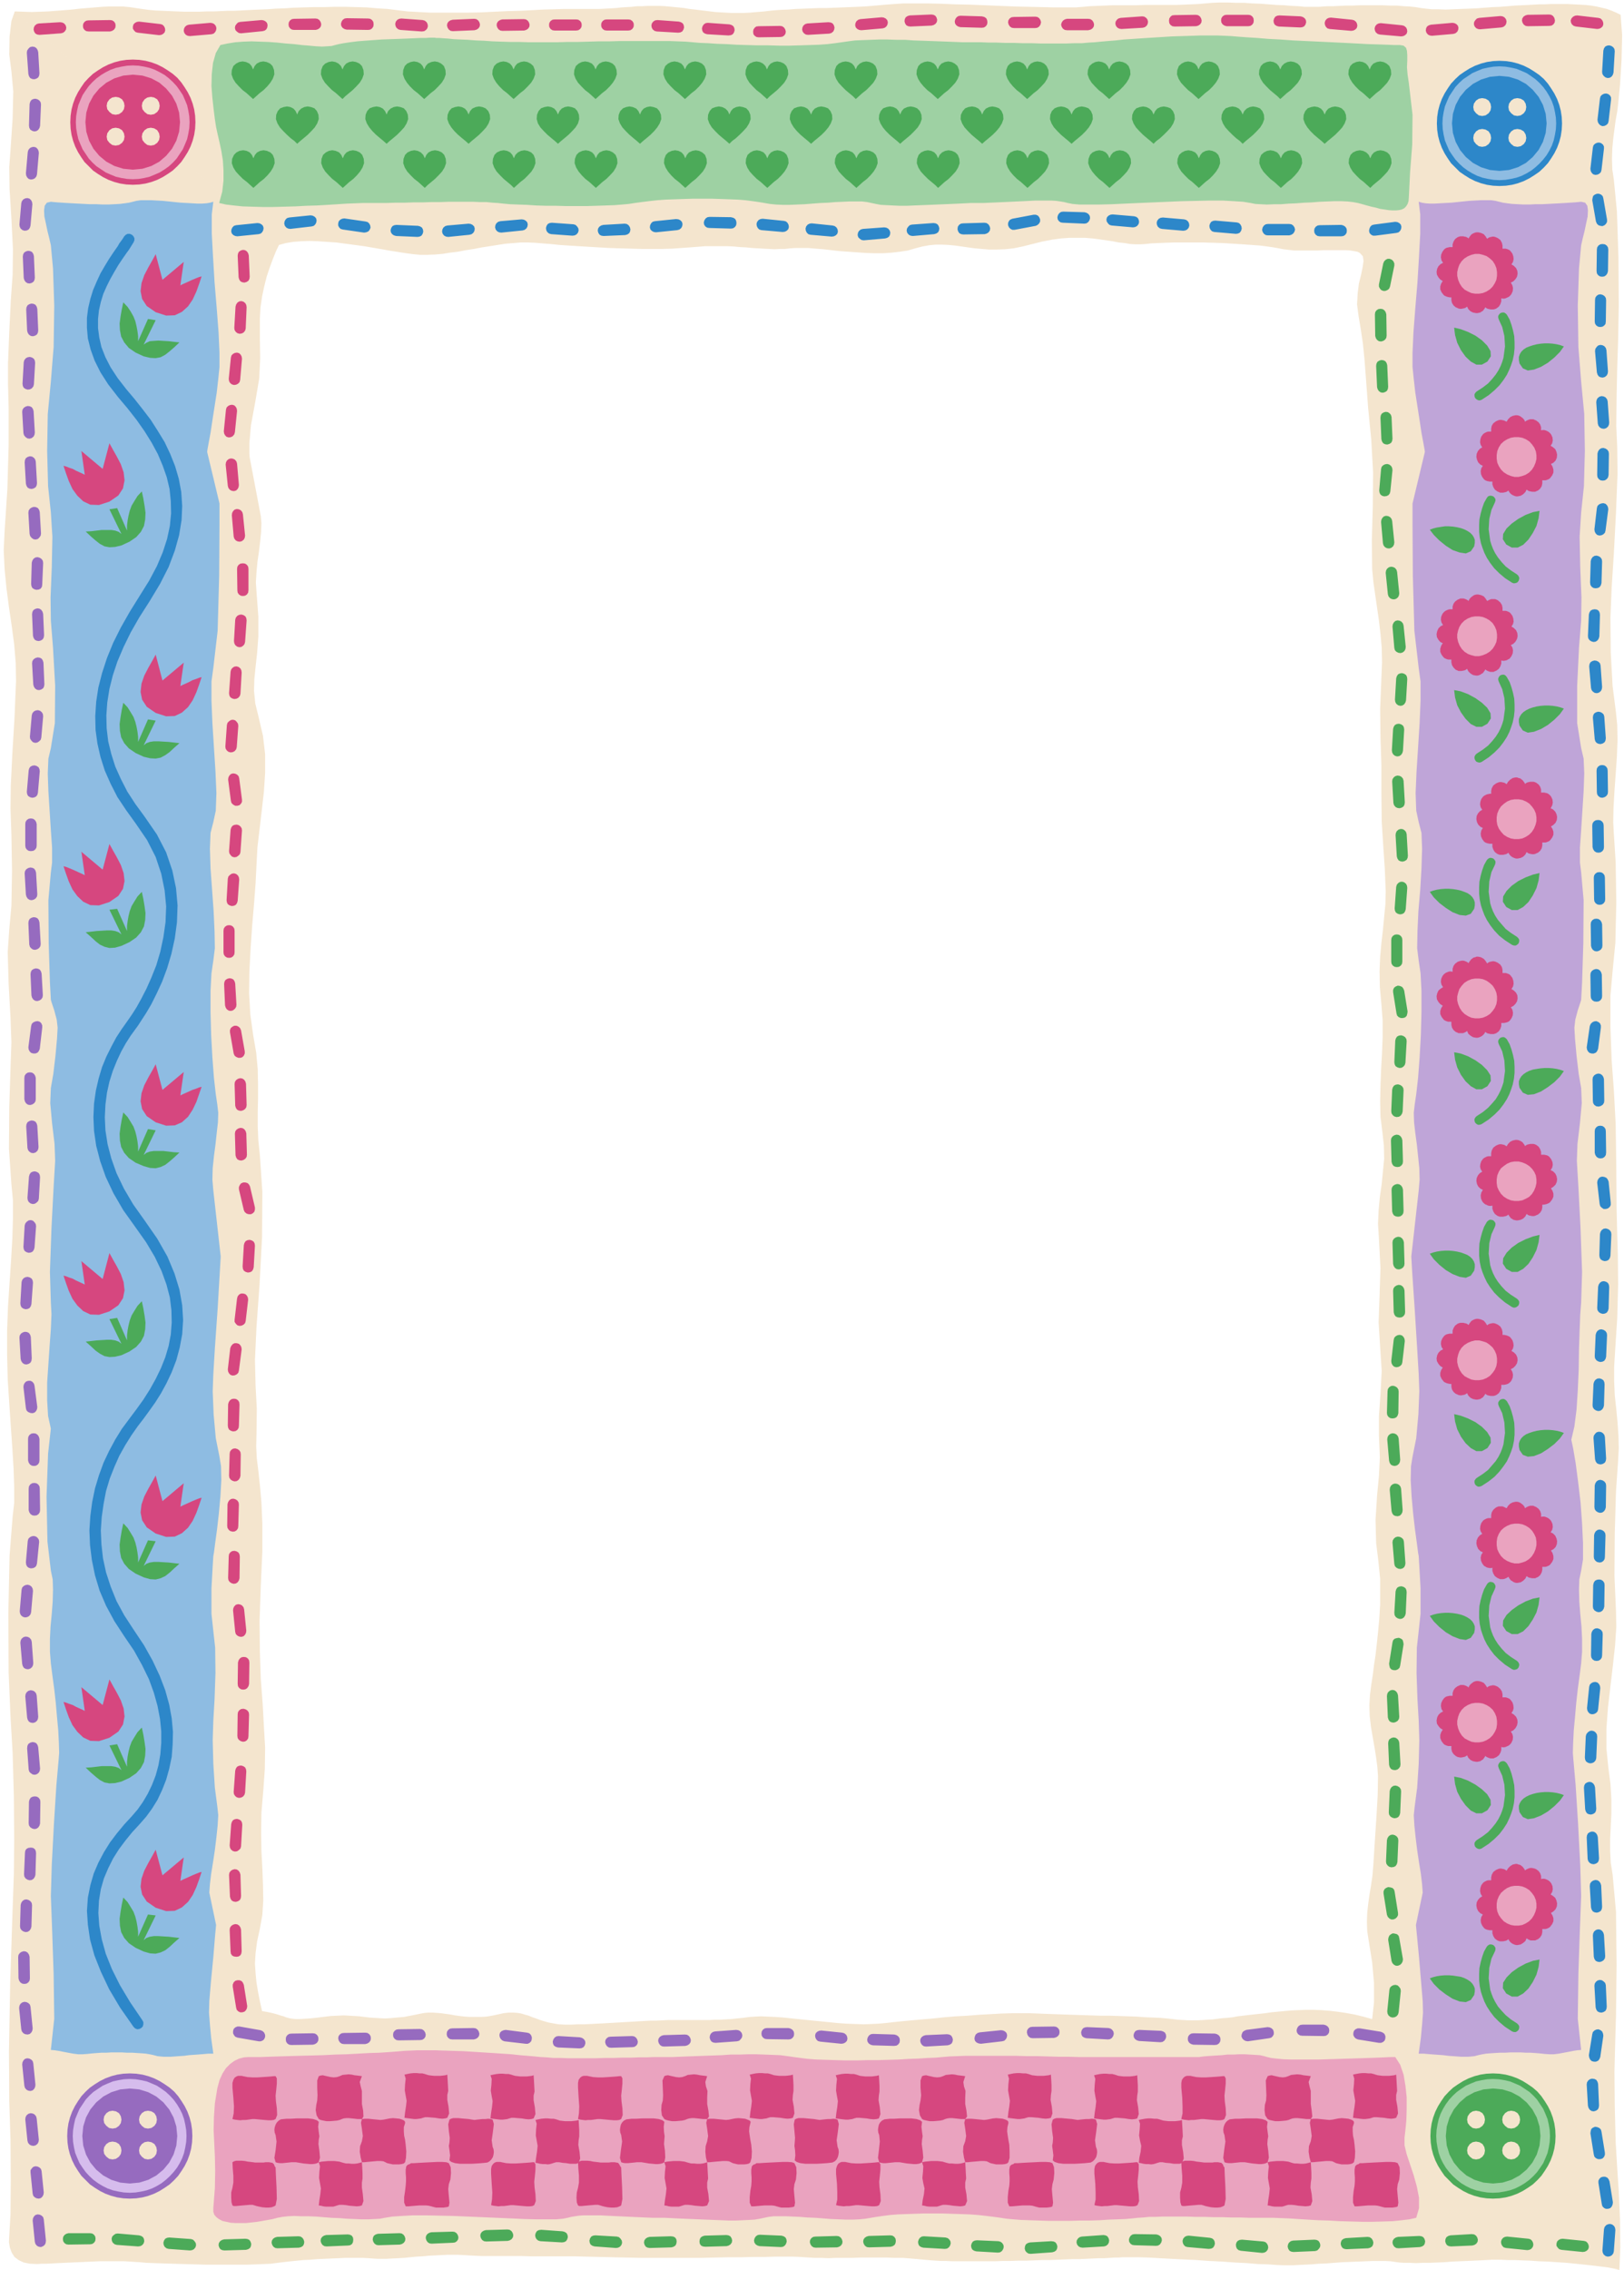 <svg xmlns="http://www.w3.org/2000/svg" width="5.268in" height="7.358in" fill-rule="evenodd" stroke-linecap="round" preserveAspectRatio="none" viewBox="0 0 5268 7358"><style>.pen1{stroke:none}.brush2{fill:#f4e5ce}.brush3{fill:#8ebce2}.brush5{fill:#eaa3bf}.brush6{fill:#9ed1a3}.brush7{fill:#d6477f}.brush8{fill:#966bbf}.brush10{fill:#2d87c9}.brush11{fill:#4caa59}</style><path d="m48 37 27 1 28 1 27-1 26-1 27-2 26-2 25-2 25-3 25-2 24-2 24-2 23-1h44l21 2 20 3 20 3 22 3 22 2 23 1 23 1 24 1 24 1h48l24-1h23l23-1 22-1h21l21-1 19-1 20-1 23-1 25-1 27-2 29-1 30-2 32-1 33-1h34l34-1h35l34 1 35 1 34 3 33 2 32 4 33 4 36 2 38 2h123l43-1 42-2 42-2 40-1 39-2 37-2 35-1 32-1h116l18-1 19-1 17-1 17-2 17-1 17-1 17-2h17l18-1h36l20 1 21 2 21 2 19 2 18 3 18 2 16 2 17 2 16 2 17 2 16 1 18 1 17 1h39l21-1 23-2 24-2 26-3 25-2 26-1 25-2 26-1 25-1 25-1h25l25-1 25-1 24-1 24-1 24-1 24-2 23-2 23-2 26-2 31-2h77l44 1 46 2 48 1 49 2 49 2 48 2 46 1 44 1 40 1h67l25-2 22-2 24-1 24-1 25-1h77l26-1h103l25-1 24-1 23-1 23-2 23-2 24-1h25l26 1h27l27 2 27 1 26 2 26 2 25 1 24 2 22 1 20 2h47l13-1 16-1h18l19-1 22-1h22l23-1h72l24 1h23l22 2 20 1 19 2 17 3 17 2 19 2h21l23 1 24-1 24-1 26-1 26-1 26-2 26-2 25-1 25-2 23-2 22-1 21-1 18-1 17-1h18l19-1h57l19 1 19 1 19 1 18 2 18 3 17 4 17 4 16 6 14 6 14 7 5 66-2 81-5 80-6 62-3 25-5 27-4 30-4 31-3 32-1 33 1 34 5 33 10 103 5 150 1 153-2 114-3 89-2 97-1 92 3 70 1 86-5 126-7 133-7 109-4 98 1 113 6 109 11 86 4 40 1 48-2 54-4 57-4 56-3 53-1 47 2 37 6 94 2 130-3 130-9 92-7 79v103l4 108 7 95 6 111 2 142 1 132 2 83 2 65 1 97-3 111-7 107-3 49v47l2 46 5 45 4 43 3 42 1 41-2 39-7 102-4 135-1 138 5 115 1 51-4 60-7 64-8 68-8 69-5 68v65l6 60 7 54 3 50v46l-2 42-2 41v39l2 38 6 38 11 121 2 172-2 165-3 102-2 80 1 112 3 115 5 85 5 75 4 91 1 91-3 73-17-4-20-4-23-3-25-3-27-3-29-3-30-3-30-2-30-2-29-1-28-2-27-1-25-1h-23l-20-1h-32l-18 1-19 1-22 1-22 1-24 1-23 1-25 2-24 1-23 1h-23l-22 1-20-1h-18l-16-1-14-2-14-2-17-1h-41l-23 1-25 1-25 1-26 1-26 2-25 2-25 1-24 2-22 1-20 1-17 1h-31l-23-1-28-2-32-1-36-3-39-2-41-3-42-2-42-3-42-2-40-2-37-2-35-2-31-1h-56l-11 1h-14l-15 1-17 1h-18l-20 1-21 1-22 1h-23l-23 1-25 1-25 1h-25l-26 1-26 1h-26l-26 1h-25l-25 1h-137l-20-1h-17l-17-1-14-1-13-1-11-1-21-2-23-2-25-2h-26l-27-1h-84l-28 1h-52l-25 1-22-1h-21l-18-1-15-1-16-1-22-1h-57l-34 1h-37l-40 1h-43l-45 1-46 1h-190l-47-1-45-1-44-1-42-1-40-1h-141l-31-1h-129l-21-1-19-1-17-1-17-1h-37l-20 1-20 1-20 1-21 2-20 1-20 2-20 2-19 1-19 1-18 1h-31l-14-1-14-1-17-1h-58l-22 1-23 1-22 1-23 1-23 2-22 1-21 2-20 2-18 2-17 2-15 2-16 2-22 1-25 1-29 1H665l-36-1-35-1-34-1-31-1-30-1-25-1-21-2-17-1-15-1-17-1h-81l-23 1-23 1-22 1-23 1-22 1-21 1-19 1-18 1h-17l-14 1-24-1-20-4-17-8-13-10-9-14-6-16-3-18 1-20 4-70 1-112-1-130-4-124-1-163 4-220 7-214 5-142 1-109-1-139-4-142-7-119-6-142-1-192 4-187 10-127 5-44v-53l-2-59-4-66-5-71-5-74-5-78-2-79v-79l3-79 5-76 5-74 4-69 2-65v-59l-5-52-8-115 1-134 4-125 3-86-3-81-6-108-3-104 5-73 7-77 2-113-2-117-3-85 1-75 5-102 7-116 5-120-1-59-5-60-8-60-9-61-8-61-6-61-3-62 3-63 9-137 4-141v-121l-2-77v-69l4-99 5-103 6-84 1-82-5-99-6-96-1-71 5-69 6-90 2-87-6-65-7-54 1-58 6-51 11-31 857 757-10 21-10 25-10 27-10 30-8 32-7 33-5 35-2 35v67l1 62-3 65-13 77-14 76-5 57v35l1 12 36 190 2 23-1 28-3 31-4 33-5 34-3 33-2 33 2 30 6 80v66l-4 53-5 45-4 40-1 38 4 40 11 45 14 60 7 60v61l-4 61-7 61-7 60-7 59-3 57-3 60-5 66-6 70-5 73-4 74-1 73 4 69 9 65 10 58 5 54 1 49v46l-1 46v44l2 46 5 48 8 119-1 146-8 153-10 138-5 107 2 84 4 75-1 81-1 41 2 39 5 40 5 46 5 56 3 70v88l-5 111-4 115 1 101 3 89 6 79 4 73 4 69-1 69-5 71-6 70-1 65 1 61 3 56 2 53 1 50-3 47-8 45-9 41-5 38-2 34 2 31 3 31 5 30 6 30 7 32 17 3 14 3 12 3 10 3 9 3 8 2 7 3 7 2 8 2 8 1 10 1h12l15-1 17-1 20-2 24-3 25-3 22-1 20-1 18 1 17 1 16 1 16 2 16 2 15 1 17 1 18 1 19-1 21-2 23-2 26-5 29-6 12-2 12-1h13l14 1 14 1 14 2 15 2 16 3 15 2 17 2 17 1h34l19-1 18-3 19-4 18-4 17-2h15l14 1 12 2 13 4 11 3 12 5 12 4 13 5 13 4 14 4 16 3 17 3 20 1h21l22-1h21l20-1 19-1 19-1 18-1 17-1 18-1 17-1 17-1 17-1 17-1 18-1 18-1h19l20-1 19-1h133l16-1h17l18-1 18-1 19-2 20-2 22-3 17-1 19-1 23 1 24 1 27 2 28 3 29 3 30 3 30 3 30 3 30 3 29 2 28 1 26 1 24-1 22-1 23-2 26-3 29-3 32-3 34-3 35-3 37-4 37-3 38-2 37-3 37-2 35-2 34-1h60l26 1 25 1 27 1 28 1 29 1 30 1 31 1 31 1h30l31 1 29 1 29 1 27 2 25 1 23 1 22 2 18 2 17 2 17 1 16 1h33l16-1 16-1 16-1 16-2 16-2 16-1 17-2 16-3 17-2 17-2 18-2 18-2 19-2 20-3 21-2 22-2 22-2 23-1 24-1h24l26 1 26 2 26 3 27 4 28 5 29 7 29 8 6-54v-63l-6-67-11-69-5-32-1-30 1-29 3-28 4-29 5-30 5-34 3-37 5-79 5-76 4-70 1-60-2-29-4-31-5-32-6-34-6-35-4-35-1-34 2-34 4-32 5-32 4-32 5-33 4-35 4-38 4-43 3-48v-83l-6-59-7-57-2-75 5-79 6-63 3-61-3-72v-61l5-71 4-76-5-77-5-80 3-85 3-91-5-96-3-48 2-44 4-43 6-42 4-41 4-41-1-43-5-45-6-48-1-49 1-51 2-52 3-53 2-53v-54l-4-53-5-55-1-51 2-48 4-44 5-43 4-42 4-41 1-42-3-73-5-74-5-79-1-89v-93l-3-91-1-93 4-100 2-50-1-48-4-44-5-43-6-42-6-41-6-42-4-42-1-94 3-108 1-112-6-107-5-50-5-51-4-54-4-53-4-52-5-50-7-47-7-42-5-38 2-36 4-32 7-28 5-24 3-21-2-15-10-11-8-4-11-2-12-2-15-1h-70l-20 1h-78l-17-2-17-2-15-3-17-3-20-3-24-3-27-2-29-2-31-2-33-2-32-1-33-1h-94l-28 1-24 1-22 1-18 2-16 1h-17l-17-1-18-3-19-2-20-4-21-3-21-3-23-3-24-2h-51l-28 2-29 4-31 6-32 8-32 8-29 6-28 3-27 1h-25l-23-2-23-2-22-3-21-3-21-3-21-2-21-1h-21l-21 2-22 4-23 6-24 7-26 4-26 3-28 2h-28l-28-1-29-2-28-2-28-2-27-3-26-3-25-2-24-2h-41l-18 1-17 2h-16l-18 1-17-1-18-1-18-1-19-1-19-2-20-1-21-2-22-1h-70l-25 2-26 2-28 2-29 2-32 1h-66l-34-1-35-1-34-1-35-2-34-2-33-2-32-2-30-2-29-3-26-2-24-2-23-1h-24l-24 2-25 2-26 4-25 4-26 4-26 5-26 4-26 5-25 3-25 4-24 2-24 1h-24l-22-2-23-3-25-4-26-4-28-5-29-5-29-5-30-4-30-4-30-4-30-2-29-2-28-1-27 1-26 2-24 4-22 6L48 37z" class="pen1 brush2"/><path d="m165 6645 12 1 13 2 15 3 16 3 16 3 16 2h15l15-1 9-1 10-1 13-1 14-1h15l17-1h34l17 1h17l16 1 15 1 13 1 12 2 10 2 8 2 7 2 9 1 11 1h25l14-1 14-1 15-1 14-2 14-1 14-1 13-1 12-1 11-1h16l-7-51-4-43-3-39 1-37 5-60 8-83 6-73 3-31-22-105 2-27 4-34 6-37 6-40 5-41 4-38 2-34-3-28-8-61-5-77-2-77 2-64 4-68 3-86-1-82-6-54-6-56v-82l4-73 2-32 2-11 4-31 6-44 6-52 5-55 3-53-1-45-5-31-12-60-7-77-3-75 2-56 5-83 9-128 7-118 3-52-24-214-3-35 1-37 4-39 5-38 4-37 4-35 1-31-3-26-5-34-6-53-5-66-4-73-2-74v-69l3-57 6-41 5-40-1-55-3-65-5-70-5-69-2-64 2-51 9-35 8-37 2-57-3-70-5-78-5-79-3-73v-62l6-44 14-120 5-179 1-163v-71l-40-167 1-8 4-22 6-32 6-40 7-45 7-45 5-44 4-39v-47l-3-66-6-78-7-84-5-83-4-75v-62l5-41-10 3-12 2-14 1h-16l-17-1-18-1-19-1-20-2-19-2-20-2-19-1-18-1h-33l-14 2-12 3-12 3-14 2-16 2-18 1-19 1h-19l-20-1h-21l-20-1-19-1-19-1-17-1-16-1-15-1-12-1-9-1-13 3-7 10-2 15 1 20 5 23 5 24 6 24 5 22 7 75 4 121-2 134-9 112-10 105-2 120 3 114 9 85 5 79-2 99-4 98 1 75 7 87 7 124-1 121-13 81-8 34-2 48 2 58 4 63 4 63 4 57v48l-4 32-8 90 1 139 4 128 3 56 3 10 8 24 8 30 3 26-2 36-5 55-7 59-8 46-2 49 6 65 8 67 2 55-5 84-7 135-5 141 3 99 2 38-2 48-4 55-4 59-4 60v57l3 51 9 41-9 81-5 140 3 145 11 94 6 29 1 33-1 38-3 40-4 41-2 41v41l3 38 5 39 6 44 5 45 4 46 4 43 2 40 1 33-2 25-7 79-8 126-7 133-3 101 4 105 5 147 2 146-11 101z" class="pen1 brush3"/><path d="m5129 6645-12 1-13 2-15 3-16 3-16 3-16 2h-15l-15-1-9-1-10-1-13-1-14-1h-15l-17-1h-34l-17 1h-17l-16 1-15 1-13 1-12 2-10 2-8 2-7 2-9 1-11 1h-25l-14-1-14-1-14-1-15-2-14-1-14-1-13-1-12-1-11-1h-16l7-51 4-43 3-39-1-37-5-60-7-83-7-73-3-31 22-105-2-27-4-34-6-37-6-40-5-41-4-38-2-34 3-28 8-61 5-77 2-77-2-64-4-68-3-86 1-82 6-54 6-56v-82l-4-73-2-32-2-11-4-31-6-44-6-52-5-55-3-53 1-45 5-31 12-60 7-77 3-75-2-56-5-83-8-128-8-118-3-52 24-214 3-35-1-37-4-39-4-38-5-37-4-35-1-31 3-26 5-34 6-53 5-66 4-73 2-74v-69l-3-57-6-41-5-40 1-55 3-65 6-70 4-69 2-64-2-51-9-35-8-37-2-57 3-70 5-78 5-79 3-73v-62l-6-44-14-120-5-179-1-163v-71l40-167-1-8-4-22-6-32-6-40-7-45-7-45-5-44-4-39v-47l3-66 6-78 7-84 5-83 4-75v-62l-5-41 10 3 12 2 14 1h16l17-1 18-1 19-1 20-2 19-2 20-2 19-1 18-1h33l14 2 12 3 12 3 14 2 16 2 18 1 19 1h19l20-1h21l20-1 19-1 19-1 17-1 16-1 15-1 12-1 9-1 13 3 7 10 2 15-1 20-5 23-5 24-6 24-5 22-7 75-4 121 2 134 9 112 10 105 2 120-3 114-9 85-5 79 2 99 4 98-1 75-7 87-6 124v121l13 81 8 34 2 48-2 58-4 63-4 63-4 57v48l4 32 8 90-1 139-4 128-3 56-3 10-8 24-8 30-3 26 2 36 5 55 7 59 8 46 2 49-6 65-8 67-2 55 5 84 7 135 5 141-3 99-3 39-2 52-2 61-1 66-3 67-4 62-7 55-10 43 6 28 8 47 8 61 8 67 5 69 3 63v53l-6 36-6 29-1 33 1 38 3 40 4 41 2 41v41l-3 38-5 39-6 44-5 45-4 46-4 43-2 40-1 33 2 25 7 79 8 126 7 133 3 101-4 105-5 147-2 146 11 101z" class="pen1" style="fill:#bfa5d8"/><path d="m705 6769 7-26 10-22 11-17 14-14 14-10 15-7 16-4 15-1h40l26-1 31-1 33-1 35-1 38-1 38-1 39-2 38-1 37-2 36-2 33-1 30-2 27-2 22-2 21-1 25-1h54l30 1 31 1 32 1 32 2 32 2 32 2 30 2 30 2 27 3 25 2 23 2 20 2 19 1 22 2h24l26 1h85l30-1h29l29-1h28l27-1h25l23-1h61l23-1 25-1 27-1 27-1 28-1 29-1 28-2h29l28-1h28l27 1 26 1 24 1 23 3 21 3 22 3 24 3 28 2 30 1 32 1 33 1h34l35-1h34l35-1 34-1 32-2 31-1 29-2 26-1 23-2 23-2 26-1 27-1h161l35 1h35l34 1 35 1h33l33 1h391l6-1 8-1 12-1 14-1 16-1 17-1 18-2h19l19-1h19l17 1 17 1 15 1 13 3 11 3 12 3 17 2 21 2 26 1h91l33-1 33-1 33-1 32-1 30-1 28-1 24-1 20-1h15l16 25 11 32 6 36 4 37v38l-1 36-3 32-3 25v25l7 29 11 33 12 36 10 36 7 36v34l-9 31-22 5-25 3-29 3-31 1-34 1h-34l-36-1-36-1-36-2-35-1-34-2-32-2-30-2-26-1-24-1h-77l-29-1h-30l-29-1h-30l-29-1h-29l-27-1h-78l-23 1h-21l-20 2-17 1-18 2-22 2-26 1-28 1-30 2-32 1h-33l-33 1h-66l-32-1-31-1-28-1-25-2-22-2-19-3-22-3-24-3-27-3-27-2-29-1-30-1-30-1h-60l-30 1-28 1-27 1-25 2-23 3-21 3-18 3-17 3-20 2-21 1h-23l-24-1-25-1-25-2-25-2-26-1-24-2-24-1-22-1h-39l-17 2-14 3-14 3-17 3-18 1-21 1-22 1h-23l-24-1-25-1-25-1-24-1-24-1-24-1-22-1-20-1-19-1h-40l-23-1-23-1-22-1-22-1-21-1-21-1-20-1-19-1h-51l-16 1-14 2-12 2-12 3-15 3-22 2h-64l-39-1-43-2-46-2-47-2-48-2-47-2-46-1-44-1h-40l-36 2-31 2-25 4-15 3-18 1-20 1h-22l-23-1-25-1-24-2-26-1-25-2-25-2-25-1h-23l-22-1-21 1-18 2-16 3-15 4-16 3-17 3-18 3-18 2-18 2h-34l-16-1-14-3-13-3-11-6-8-6-7-8-3-10v-12l5-64 1-55-1-48-2-44-2-41 1-42 3-45 8-49z" class="pen1 brush5"/><path d="m4570 269-4-27-2-24 1-21v-18l-1-14-3-10-8-7-12-2h-18l-23-1-29-1-33-1-37-2-39-2-41-2-42-2-43-2-42-2-41-3-39-2-36-3-32-2-28-2-23-2-21-1-25-1h-54l-30 1-31 1-32 1-32 2-32 2-32 2-30 2-30 2-27 3-25 2-23 2-20 2-19 1-22 2h-24l-26 1h-85l-29-1h-29l-29-1h-28l-27-1h-25l-24-1h-61l-23-1-25-1-27-1-27-1-28-1-29-1-28-2h-29l-28-1h-28l-27 1-26 1-24 1-23 3-21 3-21 3-25 3-28 2-29 1-32 1-33 1h-35l-34-1h-35l-35-1-33-1-33-2-31-1-29-2-26-1-23-2-23-2-26-1-27-1h-161l-35 1h-35l-34 1-35 1h-33l-33 1h-90l-30-1h-29l-30-1-29-1-28-2-26-1-26-2-23-1-22-1-19-2-16-1-13-1h-10l-6-1h-14l-13 1h-18l-21 1-24 1-26 1-28 1-27 1-28 2-27 2-25 2-23 3-20 3-16 3-12 3-11 3-14 1-17 1-20-1-22-2-24-2-25-3-27-2-28-3-28-2-28-1-27-1-27 1-26 2-25 4-23 5-15 26-9 32-4 36-1 39 3 39 4 36 4 32 4 26 5 23 6 26 6 28 5 31 2 32v34l-4 35-10 37 22 5 25 3 29 3 31 1 34 1h34l36-1 36-1 36-2 35-1 34-2 32-2 30-2 27-1 24-1h76l30-1h29l30-1h29l30-1h28l28-1h78l23 1h21l20 2 17 1 18 2 22 2 26 1 28 1 30 2 32 1h32l34 1h66l32-1 30-1 28-1 25-2 22-2 19-3 22-3 24-3 27-3 27-2 29-1 30-1 30-1h60l30 1 28 1 27 1 25 2 23 3 21 3 18 3 17 3 20 2 22 1h22l24-1 25-1 25-2 26-2 25-1 24-2 24-1 22-1h40l17 2 14 3 14 3 16 3 19 1 20 1 22 1h24l23-1 25-1 25-1 24-1 24-1 24-1 22-1 20-1 19-1h40l23-1 23-1 22-1 22-1 21-1 21-1 20-1 19-1h51l16 1 14 2 12 2 12 3 15 3 23 2h63l40-1 43-2 45-2 47-2 48-2 47-2 47-1 43-1h41l36 2 31 2 24 4 15 3 18 1 20 1 22-1h23l25-2 24-1 26-2 25-1 25-2 25-1 23-1h22l21 1 18 2 16 3 15 4 14 4 15 4 14 3 14 4 14 2 13 2 12 1h12l10-1 9-2 8-4 6-6 5-8 3-9 1-12 4-81 7-90 1-97-12-103z" class="pen1 brush6"/><path d="m788 6730-4-1h-12l-5 2-6 4-4 7-3 10v15l3 33 2 28-1 23-4 18 8 2 8 1 9 1 9-1h9l8-1 7-1 7-1h7l10 1 11 1 11 1 12 1h10l8-1 6-3 5-13-1-22-3-23-1-18 2-18 2-21v-17l-4-7h-6l-9 1-13 1-15 1-16 1h-17l-15-1-15-3zm839 279-4-1h-12l-6 2-5 4-5 7-2 10v15l2 33 2 28-1 23-3 18 8 2 8 1 8 1 9-1h9l8-1 7-1 7-1h8l10 1 11 1 11 1 12 1h10l8-1 6-3 5-13-1-22-3-23-1-18 2-18 2-21v-17l-4-7h-6l-9 1-13 1-15 1-16 1h-17l-15-1-15-3zm-707-140 10-1h14l18-1h38l16 2 12 4 6 5-2 16 2 17 2 14-2 11-1 14 3 22 2 22-4 15-5 3-7 2-8 1h-9l-10-1-11-1-12-2-12-2h-15l-9 1-10 1-9 1h-9l-8-1-6-2-4-14 4-25 3-28-3-21-3-8-1-9 1-8 3-9 4-7 6-6 7-4 9-1zm652 142-10 1-14 1-18 1h-38l-16-2-12-4-6-5 2-16-2-17-2-14 2-11 1-15-3-22-2-22 4-15 5-3 7-2h17l10 1 11 1 12 1 12 2 7 1 8-1 9-1 10-1h9l9-1 8 1 6 2 4 14-3 25-4 28 3 21 3 8 1 9-1 8-2 8-5 8-6 6-7 4-9 1zm-699-2h-12l-6 1h-27l-7-1-8-1-9-1-10-2-10-1h-18l-7 2-5 3 1 20 2 24v22l-3 17-4 15v17l1 15 3 10 4 2h8l10-1 11-1 12-1 11-1h9l7 2 6 2 9 2 10 2 11 1h10l9-1 8-3 5-3 4-21-1-38-2-39-1-25-3-4-2-6-5-5-11-2zm443 24v12l1 13v13l-1 14-2 17-3 20v18l5 12h9l11-1 12-1 12-1h22l9 1 8 2 7 2 8 2h25l7-1 6-1 4-2 2-12-2-21-2-23 2-16 5-15 2-21-1-19-6-13-8-3-13-1h-18l-20 1-20 1-19 1-15 1h-10l-4 3-6 2-5 5-2 11zm-282-164 6 3 9 2 10 2h11l12-1 11-1 9-2 7-3 6-2 8-1h9l9 1 10 1 8 1h15l5-8-1-19-4-22v-42l-4-15-3-14 7-19-7-1-8-1-9-1-9-2-10-1-10 1-10 1-9 4-9 3-10 1-10-1-9-2-9-2-8-2-7 1-6 2-5 14v24l1 24-1 17-3 14-2 17 3 17 7 12zm140 0-3 12 3 20 3 23-3 17-6 16-1 18 3 19 4 15h7l10-1 11-1 11-1 11-1h11l9 1 6 3 6 3 9 2 9 2h20l9-1 7-2 4-4 3-14 1-21-2-22-2-16-3-13-1-14v-14l4-12v-5l-3-4-6-3-9-3-10-1-11-1-11 1-10 2-10 2-10 1-10-1-10-1-10-1-10-1h-10l-10 1zm-67 140 7 2 8 2h9l10 1h9l9-1 8-2 7-2 1 16 1 19v18l-2 13v16l3 22 2 22-5 14-7 2-10 1-11-1-12-1-12-2-11-1h-10l-7 2-6 2-7 2h-24l-8-1-8-2-7-1 2-17 3-19 2-19-3-17-3-17 1-20 2-18-4-13 9-2 11-1 10-1h20l9 1 8 1 6 2zm557-282 7 2 8 1 9 1h20l9-1 8-1 6-2 1 16 1 18 1 19-3 13v15l4 23 2 22-6 14-7 2-9 1-11-1-12-2-13-1-11-1h-9l-7 2-6 2-7 1-8 1h-8l-9-1-8-1-8-1-7-1 2-18 3-19 2-19-3-16-3-18 2-19 1-19-4-12 9-2 11-2 10-1h10l10 1h9l8 2 6 2zm-280-2 7 2 8 1 9 1h20l9-1 8-1 6-2 1 16 1 18 1 19-3 13v16l4 22 2 22-6 14-7 2-9 1-11-1-12-2-13-1-11-1h-9l-7 2-6 2-7 1-8 1h-8l-8-1-8-1-8-1-7-1 2-18 3-19 2-18-3-17-3-17 1-20 2-18-4-13 9-2 10-2 11-1h10l9 1h9l8 2 6 2zm525 5-4-1h-12l-6 2-5 4-5 7-2 10v15l2 33 2 28-1 23-3 18 8 2 8 1 8 1 9-1h9l8-1 7-1 7-1h8l10 1 11 1 11 1 12 1h10l8-1 6-3 5-13-1-22-3-23-1-18 2-18 2-21v-17l-4-7h-6l-9 1-13 1-15 1-16 1h-17l-15-1-15-3zm837 279-4-1h-12l-5 2-6 4-4 7-3 10v15l3 33 1 28v23l-4 18 8 2 8 1 9 1 9-1h9l8-1 7-1 7-1h7l10 1 11 1 11 1 12 1h10l8-1 6-3 5-13-1-22-3-23-1-18 2-18 2-21v-17l-4-7h-6l-9 1-13 1-15 1-16 1h-17l-15-1-15-3zm-705-140 9-1h15l18-1h38l16 2 12 4 6 5-2 16 1 17 2 14-1 11-1 14 3 22 1 22-3 15-5 3-7 2-8 1h-9l-10-1-11-1-12-2-12-2h-15l-9 1-10 1-10 1h-9l-7-1-6-2-4-14 3-25 4-28-3-21-3-8-1-9 1-8 2-9 4-7 6-6 8-4 9-1zm650 142-9 1-14 1-18 1h-38l-16-2-12-4-6-5 2-16-1-17-2-14 1-11 1-15-2-22-2-22 3-15 5-3 7-2h17l10 1 11 1 12 1 12 2 7 1 8-1 9-1 10-1h9l9-1 7 1 6 2 4 14-3 25-4 28 3 21 3 8 1 9-1 8-2 8-4 8-6 6-8 4-9 1zm-697-2h-12l-7 1h-27l-7-1-8-1-9-1-9-2-10-1h-18l-7 2-5 3 1 20 2 24v22l-3 17-4 15-1 17 1 15 4 10 4 2h8l10-1 11-1 12-1 11-1h9l7 2 6 2 8 2 10 2 11 1h11l9-1 8-3 5-3 4-21-1-38-2-39-1-25-3-4-3-6-4-5-11-2zm443 24v12l1 13v13l-1 14-3 17-2 20v18l5 12h9l11-1 11-1 12-1h23l9 1 7 2 7 2 8 2h25l8-1 6-1 4-2 2-12-2-21-2-23 2-16 5-15 2-21-1-19-6-13-8-3-13-1h-18l-20 1-21 1-18 1-15 1h-10l-4 3-6 2-5 5-2 11zm-282-164 6 3 8 2 11 2h11l11-1 11-1 9-2 7-3 7-2 8-1h8l10 1 9 1 9 1h14l6-8-2-19-4-22v-20l1-22-5-15-2-14 6-19-7-1-8-1-8-1-10-2-10-1-10 1-10 1-9 4-9 3-10 1-10-1-9-2-9-2-8-2-7 1-5 2-6 14 1 24 1 24-1 17-4 14-1 17 2 17 8 12zm139 0-3 12 3 20 3 23-3 17-5 16-1 18 2 19 4 15h8l9-1 11-1 12-1 11-1h11l9 1 6 3 6 3 8 2 9 2h20l9-1 7-2 4-4 4-14 1-21-2-22-3-16-2-13-2-14 1-14 3-12 1-5-3-4-7-3-8-3-10-1-12-1-11 1-10 2-9 2-10 1-10-1-10-1-10-1-10-1h-11l-10 1zm-67 140 7 2 8 2h9l10 1h10l9-1 8-2 6-2 1 16 1 19 1 18-3 13v16l4 22 2 22-6 14-7 2-9 1-11-1-12-1-13-2-11-1h-9l-7 2-6 2-7 2h-24l-8-1-8-2-7-1 2-17 3-19 2-19-3-17-3-17 1-20 2-18-4-13 9-2 10-1 11-1h19l9 1 8 1 6 2zm557-282 6 2 8 1 9 1h20l9-1 8-1 7-2 1 16 1 18v19l-2 13-1 15 4 23 2 22-5 14-7 2-10 1-11-1-12-2-12-1-11-1h-10l-7 2-6 2-7 1-7 1h-8l-9-1-8-1-8-1-7-1 2-18 3-19 2-19-3-16-3-18 1-19 2-19-4-12 9-2 10-2 11-1h10l10 1h9l8 2 6 2z" class="pen1 brush7"/><path d="m1810 6872 6 2 8 1 9 1h20l9-1 8-1 7-2 1 16 1 18v19l-2 13-1 15 4 23 2 21-5 14-7 3h-21l-12-2-12-1-11-2h-10l-7 2-6 2-7 2-7 1-8-1h-9l-8-1-8-2-7-1 2-17 3-19 2-19-3-17-3-17 1-20 2-18-4-12 9-2 10-2 11-1h10l10 1h9l8 2 6 2zm695-147 6 2 8 1 9 1h20l9-1 8-1 7-2 1 16 1 18v19l-2 13-1 16 4 22 2 22-5 14-7 2-10 1-11-1-12-2-12-1-11-1h-10l-7 2-6 2-7 1-7 1h-8l-9-1-8-1-8-1-7-1 2-18 3-19 2-18-3-17-3-17 1-20 2-18-4-13 9-2 10-2 11-1h10l10 1h9l8 2 6 2zm1079 284-4-1h-12l-6 2-5 4-5 7-2 10v15l3 33 1 28v23l-4 18 8 2 8 1 8 1 9-1h9l8-1 8-1 7-1h7l10 1 11 1 11 1 12 1h10l8-1 6-3 5-13-1-22-3-23-1-18 2-18 2-21v-17l-4-7h-6l-9 1-13 1-15 1-16 1h-17l-15-1-15-3zm-706-140 9-1h15l17-1h38l16 2 12 4 6 5-2 16 2 17 2 14-2 11-1 14 3 22 2 22-4 15-5 3-6 2-8 1h-9l-10-1-11-1-12-2-12-2h-15l-9 1-10 1-10 1h-9l-7-1-6-2-4-14 3-25 3-28-2-21-3-8-1-9 1-8 2-9 4-7 6-6 8-4 9-1zm651 142-9 1-15 1-18 1h-38l-16-2-12-4-6-5 2-16-2-17-2-14 2-11 1-15-3-22-2-22 4-15 5-3 7-2h17l10 1 11 1 12 1 12 2 7 1 8-1 9-1 10-1h10l9-1 7 1 6 2 4 14-3 25-4 28 3 21 3 8 1 9-1 8-2 8-5 8-6 6-7 4-9 1zm-255 22v12l1 13v13l-1 14-3 17-2 20v18l5 12h9l11-1 11-1 12-1h23l9 1 7 2 7 2 8 2h25l8-1 6-1 4-2 2-12-2-21-2-23 2-16 4-15 2-21-1-19-5-13-8-3-13-1h-18l-20 1-21 1-18 1-15 1h-10l-4 3-6 2-5 5-2 11zm-283-164 6 3 9 2 10 2h12l11-1 11-1 9-2 7-3 7-2 8-1h8l10 1 9 1 9 1h14l6-8-2-19-4-22v-20l1-22-5-15-2-14 6-19-7-1-8-1-9-1-9-2-10-1-10 1-10 1-9 4-9 3-10 1-10-1-9-2-9-2-8-2-7 1-6 2-5 14v24l2 24-2 17-3 14-2 17 3 17 7 12zm140 0-3 12 3 20 3 23-3 17-6 16-1 18 3 19 4 15h8l9-1 11-1 12-1 11-1h10l9 1 6 3 6 3 9 2 9 2h20l9-1 7-2 4-4 4-14v-21l-1-22-3-16-2-13-2-14 1-14 3-12v-5l-3-4-6-3-9-3-10-1-11-1-11 1-10 2-10 2-9 1-10-1-10-1-10-1-11-1h-10l-10 1zm-67 140 7 2 8 2h9l10 1h10l9-1 8-2 6-2 1 16 1 19 1 18-3 13v16l4 22 2 22-6 14-7 2-9 1-11-1-12-1-13-2-11-1h-9l-7 2-6 2-7 2h-24l-9-1-8-2-7-1 2-17 4-19 2-19-4-17-3-17 2-20 1-18-4-13 9-2 11-1 10-1h20l9 1 8 1 6 2zm558-282 6 2 8 1 9 1h20l9-1 8-1 7-2 1 16 1 18v19l-2 13-1 15 4 23 2 22-5 14-7 2-10 1-11-1-12-2-12-1-12-1h-9l-7 2-6 2-7 1-8 1h-8l-8-1-8-1-8-1-7-1 2-18 3-19 2-19-3-16-3-18 1-19 2-19-4-12 9-2 10-2 11-1h10l10 1h9l8 2 6 2zm-280-2 6 2 8 1 9 1h20l9-1 8-1 7-2 1 16 1 18v19l-2 13-1 16 4 22 2 22-5 14-7 2-10 1-11-1-12-2-12-1-11-1h-10l-7 2-6 2-7 1-7 1h-8l-9-1-8-1-8-1-7-1 2-18 3-19 2-18-3-17-3-17 1-20 2-18-4-13 9-2 10-2 11-1h10l10 1h9l8 2 6 2zm524 5-4-1h-12l-6 2-5 4-5 7-2 10v15l3 33 1 28v23l-4 18 8 2 8 1 8 1 9-1h9l8-1 8-1 7-1h7l10 1 11 1 11 1 12 1h10l8-1 6-3 5-13-1-22-3-23-1-18 2-18 2-21v-17l-4-7h-6l-9 1-13 1-15 1-16 1h-17l-15-1-15-3zm132 139 9-1h15l18-1h38l16 2 12 4 6 5-2 16 2 17 2 14-2 11-1 14 3 22 2 22-4 15-5 3-7 2-8 1h-9l-10-1-11-1-12-2-12-2h-15l-9 1-10 1-9 1h-9l-8-1-6-2-4-14 3-25 4-28-3-21-3-8-1-9 1-8 3-9 4-7 6-6 7-4 9-1zm-47 140h-12l-6 1h-27l-7-1-8-1-9-1-10-2-10-1h-18l-7 2-5 3 1 20 2 24v22l-3 17-4 15v17l1 15 3 10 4 2h8l10-1 11-1 12-1 11-1h9l7 2 6 2 9 2 10 2 11 1h10l9-1 8-3 5-3 4-21-1-38-2-39-1-25-3-4-2-6-5-5-11-2zm443 24v12l1 13v13l-1 14-3 17-2 20v18l5 12h9l11-1 12-1 12-1h22l9 1 8 2 7 2 8 2h25l7-1 6-1 4-2 2-12-2-21-2-23 2-16 5-15 2-21-1-19-6-13-8-3-13-1h-18l-20 1-21 1-18 1-15 1h-10l-4 3-6 2-5 5-2 11zm-282-164 6 3 9 2 10 2h11l12-1 11-1 9-2 7-3 6-2 8-1h9l9 1 10 1 8 1h15l5-8-2-19-3-22v-42l-4-15-3-14 7-19-7-1-8-1-9-1-9-2-11-1-10 1-10 1-9 4-9 3-9 1-10-1-9-2-9-2-8-2-7 1-6 2-6 14 1 24 1 24-1 17-4 14-1 17 2 17 8 12zm140 0-3 12 3 20 3 23-3 17-6 16-1 18 3 19 4 15h7l10-1 11-1 11-1 11-1h11l9 1 6 3 6 3 8 2 10 2h20l8-1 7-2 5-4 3-14 1-21-2-22-2-16-3-13-1-14v-14l4-12v-5l-3-4-6-3-9-3-10-1-11-1-11 1-10 2-10 2-10 1-10-1-10-1-10-1-10-1h-10l-10 1zm-67 140 6 2 8 2h9l10 1h10l9-1 8-2 7-2 1 16 1 19v18l-2 13-1 16 4 22 2 22-5 14-7 2-10 1-11-1-12-1-12-2-11-1h-10l-7 2-6 2-7 2h-24l-8-1-8-2-7-1 2-17 3-19 2-19-3-17-3-17 1-20 2-18-4-13 9-2 10-1 11-1h20l9 1 8 1 6 2z" class="pen1 brush7"/><path d="m3767 6872 7 2 8 1 9 1h20l9-1 8-1 6-2 1 16 1 18 1 19-3 13v15l4 23 2 21-6 14-7 3h-20l-12-2-13-1-11-2h-9l-7 2-6 2-7 2-8 1-8-1h-9l-8-1-8-2-7-1 2-17 4-19 2-19-4-17-3-17 2-20 1-18-4-12 9-2 11-2 10-1h10l10 1h9l8 2 6 2zm695-147 7 2 8 1 9 1h20l9-1 8-1 6-2 1 16 1 18 1 19-3 13v16l4 22 2 22-6 14-7 2-9 1-11-1-12-2-13-1-11-1h-9l-7 2-6 2-7 1-8 1h-8l-9-1-8-1-8-1-7-1 2-18 3-19 2-18-3-17-3-17 2-20 1-18-4-13 9-2 11-2 10-1h10l10 1h9l8 2 6 2z" class="pen1 brush7"/><path d="m421 7127 21-1 20-3 19-5 19-7 18-9 16-10 16-11 15-14 13-14 11-16 10-16 9-18 7-19 5-19 3-20 1-21-1-21-3-20-5-19-7-19-9-18-10-16-11-16-13-15-15-13-16-11-16-10-18-9-19-7-19-5-20-3-21-1-21 1-20 3-19 5-19 7-18 9-16 10-16 11-14 13-14 15-11 16-10 16-9 18-7 19-5 19-3 20-1 21 1 21 3 20 5 19 7 19 9 18 10 16 11 16 14 14 14 14 16 11 16 10 18 9 19 7 19 5 20 3 21 1z" class="pen1 brush8"/><path d="m421 7108 19-1 18-3 18-4 17-6 16-8 15-9 14-11 13-12 12-13 11-14 9-15 8-16 6-17 4-18 3-18 1-19-1-19-3-18-4-18-6-17-8-16-9-15-11-15-12-13-13-12-14-10-15-10-16-7-17-7-18-4-18-3-19-1-19 1-18 3-18 4-17 7-16 7-15 10-15 10-13 12-12 13-10 15-10 15-7 16-7 17-4 18-3 18-1 19 1 19 3 18 4 18 7 17 7 16 10 15 10 14 12 13 13 12 15 11 15 9 16 8 17 6 18 4 18 3 19 1z" class="pen1" style="fill:#d6bced"/><path d="m421 7078 31-3 29-9 26-14 23-19 19-23 14-26 9-29 3-31-3-31-9-29-14-26-19-23-23-19-26-14-29-9-31-3-31 3-29 9-26 14-23 19-19 23-14 26-9 29-3 31 3 31 9 29 14 26 19 23 23 19 26 14 29 9 31 3z" class="pen1 brush8"/><path d="m365 6900 11-2 10-7 6-9 2-11-2-11-6-10-10-6-11-2-11 2-9 6-7 10-2 11 2 11 7 9 9 7 11 2zm115 0 11-2 10-7 6-9 2-11-2-11-6-10-10-6-11-2-11 2-9 6-7 10-2 11 2 11 7 9 9 7 11 2zm-115 100 11-2 10-7 6-9 2-11-2-11-6-10-10-6-11-2-11 2-9 6-7 10-2 11 2 11 7 9 9 7 11 2zm115 0 11-2 10-7 6-9 2-11-2-11-6-10-10-6-11-2-11 2-9 6-7 10-2 11 2 11 7 9 9 7 11 2z" class="pen1 brush2"/><path d="m4864 603 21-1 20-3 19-5 19-7 18-9 16-10 16-11 15-14 13-14 11-16 10-16 9-18 7-19 5-19 3-20 1-21-1-21-3-20-5-19-7-19-9-18-10-16-11-16-13-15-15-13-16-11-16-10-18-9-19-7-19-5-20-3-21-1-21 1-20 3-19 5-19 7-18 9-16 10-16 11-14 13-14 15-11 16-10 16-9 18-7 19-5 19-3 20-1 21 1 21 3 20 5 19 7 19 9 18 10 16 11 16 14 14 14 14 16 11 16 10 18 9 19 7 19 5 20 3 21 1z" class="pen1 brush10"/><path d="m4864 584 19-1 18-3 18-4 17-6 16-8 15-9 14-11 13-12 12-13 11-14 9-15 8-16 6-17 4-18 3-18 1-19-1-19-3-18-4-18-6-17-8-16-9-15-11-15-12-13-13-12-14-10-15-10-16-7-17-7-18-4-18-3-19-1-19 1-18 3-18 4-17 7-16 7-15 10-15 10-13 12-12 13-10 15-10 15-7 16-7 17-4 18-3 18-1 19 1 19 3 18 4 18 7 17 7 16 10 15 10 14 12 13 13 12 15 11 15 9 16 8 17 6 18 4 18 3 19 1z" class="pen1 brush3"/><path d="m4864 554 31-3 29-9 26-14 22-19 19-23 14-26 9-29 3-31-3-31-9-29-14-26-19-23-22-19-26-14-29-9-31-3-31 3-29 9-26 14-23 19-19 23-14 26-9 29-3 31 3 31 9 29 14 26 19 23 23 19 26 14 29 9 31 3z" class="pen1 brush10"/><path d="m4808 376 11-2 10-7 6-9 2-11-2-11-6-10-10-6-11-2-11 2-9 6-7 10-2 11 2 11 7 9 9 7 11 2zm114 0 11-2 10-7 6-9 2-11-2-11-6-10-10-6-11-2-11 2-9 6-7 10-2 11 2 11 7 9 9 7 11 2zm-114 100 11-2 10-7 6-9 2-11-2-11-6-10-10-6-11-2-11 2-9 6-7 10-2 11 2 11 7 9 9 7 11 2zm114 0 11-2 10-7 6-9 2-11-2-11-6-10-10-6-11-2-11 2-9 6-7 10-2 11 2 11 7 9 9 7 11 2z" class="pen1 brush2"/><path d="m4843 7127 21-1 20-3 19-5 19-7 18-9 16-10 16-11 15-14 13-14 11-16 10-16 9-18 7-19 5-19 3-20 1-21-1-21-3-20-5-19-7-19-9-18-10-16-11-16-13-15-15-13-16-11-16-10-18-9-19-7-19-5-20-3-21-1-21 1-20 3-19 5-19 7-18 9-16 10-16 11-14 13-14 15-11 16-10 16-9 18-7 19-5 19-3 20-1 21 1 21 3 20 5 19 7 19 9 18 10 16 11 16 14 14 14 14 16 11 16 10 18 9 19 7 19 5 20 3 21 1z" class="pen1 brush11"/><path d="m4843 7108 19-1 18-3 18-4 17-6 16-8 15-9 15-11 13-12 12-13 10-14 10-15 7-16 7-17 4-18 3-18 1-19-1-19-3-18-4-18-7-17-7-16-10-15-10-15-12-13-13-12-15-10-15-10-16-7-17-7-18-4-18-3-19-1-19 1-18 3-18 4-17 7-16 7-15 10-14 10-13 12-12 13-11 15-9 15-8 16-6 17-4 18-3 18-1 19 1 19 3 18 4 18 6 17 8 16 9 15 11 14 12 13 13 12 14 11 15 9 16 8 17 6 18 4 18 3 19 1z" class="pen1 brush6"/><path d="m4843 7078 31-3 29-9 26-14 23-19 19-23 14-26 9-29 3-31-3-31-9-29-14-26-19-23-23-19-26-14-29-9-31-3-31 3-29 9-26 14-22 19-19 23-14 26-9 29-3 31 3 31 9 29 14 26 19 23 22 19 26 14 29 9 31 3z" class="pen1 brush11"/><path d="m4788 6900 11-2 10-7 6-9 2-11-2-11-6-10-10-6-11-2-11 2-9 6-7 10-2 11 2 11 7 9 9 7 11 2zm114 0 11-2 10-7 6-9 2-11-2-11-6-10-10-6-11-2-11 2-9 6-7 10-2 11 2 11 7 9 9 7 11 2zm-114 100 11-2 10-7 6-9 2-11-2-11-6-10-10-6-11-2-11 2-9 6-7 10-2 11 2 11 7 9 9 7 11 2zm114 0 11-2 10-7 6-9 2-11-2-11-6-10-10-6-11-2-11 2-9 6-7 10-2 11 2 11 7 9 9 7 11 2z" class="pen1 brush2"/><path d="m431 599 21-1 20-3 19-5 19-7 18-9 16-10 16-11 15-14 13-14 11-16 10-16 9-18 7-19 5-19 3-20 1-21-1-21-3-20-5-19-7-19-9-18-10-16-11-16-13-15-15-13-16-11-16-10-18-9-19-7-19-5-20-3-21-1-21 1-20 3-19 5-19 7-18 9-16 10-16 11-14 13-14 15-11 16-10 16-9 18-7 19-5 19-3 20-1 21 1 21 3 20 5 19 7 19 9 18 10 16 11 16 14 14 14 14 16 11 16 10 18 9 19 7 19 5 20 3 21 1z" class="pen1 brush7"/><path d="m431 581 19-1 18-3 17-4 17-7 16-7 16-10 14-10 13-12 12-13 10-15 10-15 7-16 7-17 4-18 3-18 1-19-1-19-3-18-4-18-7-17-7-16-10-15-10-14-12-13-13-12-14-11-16-9-16-8-17-6-17-4-18-3-19-1-19 1-18 3-18 4-17 6-16 8-15 9-15 11-13 12-12 13-10 14-10 15-7 16-7 17-4 18-3 18-1 19 1 19 3 18 4 18 7 17 7 16 10 15 10 15 12 13 13 12 15 10 15 10 16 7 17 7 18 4 18 3 19 1z" class="pen1 brush5"/><path d="m431 550 31-3 29-9 26-14 22-19 19-23 14-26 9-29 3-31-3-31-9-29-14-26-19-23-22-19-26-14-29-9-31-3-31 3-29 9-26 14-23 19-19 23-14 26-9 29-3 31 3 31 9 29 14 26 19 23 23 19 26 14 29 9 31 3z" class="pen1 brush7"/><path d="m375 372 11-2 10-7 6-9 2-11-2-11-6-10-10-6-11-2-11 2-9 6-7 10-2 11 2 11 7 9 9 7 11 2zm114 0 11-2 10-7 6-9 2-11-2-11-6-10-10-6-11-2-11 2-9 6-7 10-2 11 2 11 7 9 9 7 11 2zM375 472l11-2 10-7 6-9 2-11-2-11-6-10-10-6-11-2-11 2-9 6-7 10-2 11 2 11 7 9 9 7 11 2zm114 0 11-2 10-7 6-9 2-11-2-11-6-10-10-6-11-2-11 2-9 6-7 10-2 11 2 11 7 9 9 7 11 2z" class="pen1 brush2"/><path d="m505 824-11 20-13 23-13 25-9 26-3 26 5 25 15 23 29 20 34 11 28-1 23-11 20-18 15-22 12-26 9-25 8-24-8 2-10 4-12 5-11 5-11 5-9 4-6 3-2 1 11-76-69 58-22-83zm-150 613 11 20 13 23 13 25 9 26 3 26-5 26-15 23-29 20-34 11-28-1-23-11-19-18-16-22-12-26-9-25-8-24 8 2 10 4 12 4 11 6 11 5 9 4 6 3 2 1-11-77 69 58 22-83zm150 685-11 20-13 23-13 25-9 26-3 27 5 25 15 23 29 20 34 11 28-1 23-11 20-18 15-22 12-26 9-25 8-24-8 2-10 4-12 4-11 6-11 5-9 4-6 3-2 1 11-76-69 58-22-84zm-150 614 11 20 13 23 13 25 9 26 3 26-5 25-15 23-29 20-34 11-28-1-23-11-19-18-16-22-12-26-9-25-8-24 8 2 10 4 12 5 11 5 11 5 9 4 6 3 2 1-11-76 69 58 22-83zm150 714-11 20-13 23-13 25-9 26-3 26 5 25 15 23 29 20 34 11 28-1 23-10 20-18 15-23 12-25 9-26 8-23-8 2-10 4-12 4-11 5-11 5-9 4-6 3-2 1 11-76-69 58-22-83zm-150 612 11 20 13 23 13 25 9 26 3 27-5 25-15 23-29 20-34 11-28-1-23-11-19-18-16-22-12-26-9-25-8-24 8 2 10 4 12 4 11 6 11 5 9 4 6 3 2 1-11-76 69 58 22-84zm150 721-11 20-13 23-13 25-9 26-3 26 5 25 15 23 29 20 34 11 28-1 23-11 20-18 15-22 12-26 9-25 8-24-8 2-10 4-12 5-11 5-11 5-9 4-6 3-2 1 11-76-69 58-22-83zm0 1213-11 20-13 23-13 25-9 26-3 26 5 25 15 23 29 20 34 11 28-1 23-11 20-18 15-22 12-26 9-25 8-24-8 2-10 4-12 5-11 5-11 5-9 4-6 3-2 1 11-76-69 58-22-83zm-150-552 11 20 13 23 13 25 9 26 3 26-5 26-15 23-29 20-34 11-28-1-23-11-19-18-16-22-12-26-9-25-8-24 8 2 10 4 12 4 11 6 11 5 9 4 6 3 2 1-11-77 69 58 22-83z" class="pen1 brush7"/><path d="m480 1034-32 72v-16l-2-16-3-16-4-17-6-15-9-16-10-15-14-15-5 23-4 23-3 23 1 21 4 21 10 19 15 18 22 15 26 12 21 5 18 1 16-3 15-8 14-11 15-13 17-16-18-2-17-2-17-1-16-1-15 1-13 1-11 5-9 6 39-79-25-4zm-100 613 32 73v-16l2-17 3-16 4-16 6-16 9-15 10-16 14-15 5 23 4 24 3 22-1 22-4 21-10 19-15 17-22 15-26 12-21 5-18 1-16-3-15-8-14-11-15-13-17-16 18-1 17-2 17-2h31l13 2 11 4 9 7-39-80 25-4zm100 685-32 73v-16l-2-17-3-16-4-16-6-16-9-15-10-16-14-15-5 23-4 24-3 22 1 22 4 21 10 19 15 17 22 15 26 12 21 5 18 1 16-3 15-8 14-10 15-14 17-15-18-2-17-2-17-1-16-1h-15l-13 2-11 4-9 7 39-80-25-4zm-100 614 32 72v-16l2-16 3-17 4-16 6-16 9-15 10-16 14-15 5 23 4 24 3 22-1 22-4 21-10 19-15 17-22 15-26 12-21 6-18 1-16-4-15-7-14-11-15-14-17-15 18-2 17-2 17-1 16-1h15l13 2 11 4 9 7-39-80 25-3zm100 714-32 73v-16l-2-17-3-16-4-16-6-16-9-15-10-16-14-15-5 23-4 23-3 23 1 22 4 21 10 19 15 17 22 15 26 11 21 6 18 1 16-4 15-7 14-11 15-13 17-16-18-1-17-2-17-2h-31l-13 2-11 4-9 7 39-80-25-4zm-100 612 32 73v-16l2-17 3-16 4-16 6-16 9-15 10-16 14-15 5 23 4 24 3 22-1 22-4 21-10 19-15 17-22 15-26 12-21 5-18 1-16-3-15-8-14-10-15-14-17-15 18-2 17-2 17-1 16-1h15l13 2 11 4 9 7-39-80 25-4zm100 721-32 72v-16l-2-16-3-17-4-16-6-16-9-15-10-16-14-15-5 23-4 24-3 22 1 22 4 21 10 19 15 17 22 15 26 12 21 6 18 1 16-4 15-7 14-11 15-14 17-15-18-2-17-2-17-1-16-1h-15l-13 2-11 4-9 7 39-80-25-3zm0 1213-32 72v-16l-2-16-3-17-4-16-6-16-9-15-10-16-14-15-5 23-4 24-3 22 1 22 4 21 10 19 15 17 22 15 26 12 21 6 18 1 16-4 15-7 14-11 15-14 17-15-18-2-17-2-17-1-16-1h-15l-13 2-11 4-9 7 39-80-25-3zm-100-552 32 73v-16l2-17 3-16 4-16 6-16 9-15 10-16 14-15 5 23 4 24 3 22-1 22-4 21-10 19-15 17-22 15-26 12-21 5-18 1-16-3-15-8-14-11-15-13-17-16 18-1 17-2 17-2h31l13 2 11 4 9 7-39-80 25-4z" class="pen1 brush11"/><path d="m5035 6237 4-9v-10l-3-9-5-8 8-5 7-7 4-9 1-10-2-9-4-9-7-6-8-5 5-8 2-9-1-10-4-9-3-4-3-3-4-3-4-2-5-2-4-1h-5l-5 1v-10l-3-9-5-7-8-6-5-2-4-1-5-1h-5l-4 1-5 2-4 2-4 3-2-4-3-4-3-4-4-3-4-3-5-1-5-2h-5l-9 2-8 5-7 7-5 8-4-3-4-2-5-1-4-1h-5l-4 1-5 2-4 2-8 6-5 9-2 9v9h-9l-5 1-4 2-4 2-4 3-3 4-3 4-3 9-1 10 2 9 5 8-8 5-6 7-4 8-1 10 2 10 4 8 7 7 8 4-5 8-2 10 1 9 4 9 3 4 3 4 4 3 5 2 4 1 5 1h9v10l3 9 5 8 8 6 5 2 4 1h10l4-1 5-1 4-2 4-3 2 4 3 4 3 3 4 3 4 2 5 2 4 1h5l10-2 8-5 7-6 4-9 4 3 4 2 5 2h15l4-2 5-2 7-6 5-8 2-9v-10h10l4-1 5-2 4-2 3-3 3-4 3-4zm-327-577v9l2 9 5 8 7 6 5 3 4 1 5 1h5l5-1 5-1 4-2 4-3 4 8 7 7 8 4 10 2h5l4-1 5-1 4-3 4-2 3-4 3-4 2-4 4 3 4 2 5 2 4 1h10l4-2 5-2 8-6 5-8 3-9v-10l5 1h4l5-1 4-2 5-2 4-3 3-3 3-4 4-9 1-10-2-9-5-8 8-4 7-7 5-9 2-10-1-9-4-9-7-7-8-5 5-8 2-8-1-10-3-9-3-4-3-4-3-3-4-2-5-2-4-1h-10v-10l-2-9-5-8-8-7-4-2-5-2-4-1h-5l-4 1-5 1-4 2-4 3-5-8-6-7-9-4-9-2h-5l-5 1-5 2-4 3-4 3-3 3-3 4-2 5-4-3-4-2-5-2-4-1h-10l-4 2-5 2-8 6-5 7-3 9v9h-10l-4 1-5 1-4 2-4 3-3 4-3 4-4 9-1 9 2 10 5 8-8 4-7 7-4 8-2 10 1 10 5 8 6 7 8 5-5 8-3 9v10l4 10 3 4 3 4 3 3 4 2 5 2 4 1h10zm327-597 4-9v-10l-3-10-5-8 8-4 7-7 4-9 1-10-2-9-4-9-7-7-8-4 5-8 2-9-1-10-4-9-3-4-3-3-4-3-4-2-5-2-4-1h-5l-5 1v-10l-3-9-5-7-8-6-5-2-4-2h-10l-4 1-5 2-4 2-4 3-2-5-3-4-3-3-4-3-4-3-5-2-5-1h-5l-9 2-8 4-7 7-5 8-4-2-4-2-5-2h-13l-5 2-4 2-8 7-5 8-2 9v10h-9l-5 1-4 2-4 2-4 3-3 4-3 4-3 9-1 10 2 8 5 8-8 5-6 7-4 9-1 10 2 9 4 9 7 7 8 4-5 8-2 9 1 10 4 9 3 4 3 4 4 2 5 3 4 1 5 1h4l5-1v10l3 9 5 8 8 6 5 2 4 2h10l4-1 5-2 4-2 4-3 2 4 3 4 3 4 4 2 4 3 5 2 4 1h5l10-2 8-5 7-7 4-8 4 3 4 2 5 1 5 1h10l4-2 5-2 7-6 5-9 2-9v-9h10l4-1 5-2 4-2 3-3 3-4 3-4zm-327-577v9l2 9 5 8 7 6 5 2 4 2 5 1h5l5-1 5-1 4-2 4-3 4 8 7 7 8 4 10 2h5l4-1 5-1 4-3 4-2 3-4 3-4 2-4 4 3 4 2 5 1 4 1h10l4-1 5-2 8-6 5-8 3-9v-10h9l5-1 4-1 5-2 4-3 3-3 3-4 4-9 1-10-2-9-5-9 8-4 7-7 5-8 2-10-1-9-4-9-7-7-8-5 5-8 2-9-1-9-3-9-3-4-3-4-3-3-4-2-5-2-4-1-5-1h-5v-9l-2-9-5-9-8-6-4-2-5-2-4-1h-5l-4 1-5 1-4 2-4 3-5-8-6-7-9-4-9-2h-5l-5 1-5 2-4 2-4 3-3 4-3 4-2 4-4-3-4-2-5-1-4-1h-10l-4 1-5 2-8 6-5 8-3 8v10h-10l-4 1-5 1-4 2-4 3-3 4-3 4-4 9-1 9 2 10 5 8-8 4-7 7-4 8-2 10 1 9 5 9 6 7 8 5-5 8-3 9v10l4 9 3 4 3 4 3 3 4 2 5 2 4 1 5 1h5zm327-598 4-9v-10l-3-9-5-8 8-5 7-7 4-9 1-9-2-10-4-8-7-7-8-4 5-8 2-9-1-9-4-9-3-4-3-4-4-3-4-2-5-1-4-1h-10v-9l-3-9-5-8-8-6-5-2-4-1h-10l-4 1-5 1-4 2-4 3-2-4-3-4-3-4-4-3-4-2-5-2-5-1h-5l-9 2-8 4-7 7-5 8-4-3-4-2-5-1-4-1h-5l-4 1-5 2-4 2-8 6-5 9-2 9v10h-9l-5 1-4 2-4 2-4 3-3 4-3 4-3 9-1 9 2 8 5 8-8 5-6 7-4 9-1 9 2 10 4 8 7 7 8 4-5 9-2 9 1 10 4 9 3 4 3 3 4 3 5 2 4 2 5 1h4l5-1v10l3 9 5 8 8 6 5 2 4 1h10l4-1 5-1 4-2 4-3 2 4 3 4 3 4 4 2 4 3 5 1 4 1h5l10-2 8-4 7-7 4-8 4 3 4 2 5 1 5 1h5l5-1 4-2 5-2 7-6 5-8 2-9v-9h5l5-1 4-1 5-2 4-2 3-3 3-4 3-4zm-327-576v10l2 9 5 8 7 6 5 2 4 2h15l5-2 4-2 4-3 4 9 7 6 8 5 10 2h5l4-1 5-2 4-2 4-3 3-3 3-4 2-4 4 3 4 2 5 1 4 1h10l4-1 5-2 8-6 5-8 3-9v-10h9l5-1 4-1 5-2 4-3 3-4 3-4 4-9 1-9-2-10-5-8 8-4 7-7 5-8 2-10-1-10-4-8-7-7-8-5 5-8 2-9-1-10-3-9-3-4-3-4-3-3-4-2-5-2-4-1h-10v-10l-2-9-5-8-8-6-4-2-5-2-4-1h-5l-4 1-5 1-4 2-4 3-5-8-6-7-9-5-9-2h-5l-5 2-5 1-4 3-4 3-3 4-3 4-2 4-4-3-4-2-5-2-4-1h-5l-5 1-4 1-5 2-8 6-5 7-3 9v10l-5-1h-5l-4 1-5 2-4 2-4 3-3 3-3 4-4 9-1 10 2 9 5 8-8 5-7 6-4 9-2 9 1 10 5 9 6 7 8 5-5 8-3 9v10l4 9 3 4 3 4 3 3 4 2 5 2 4 1h10zm327-597 4-9v-10l-3-9-5-8 8-5 7-7 4-9 1-10-2-9-4-8-7-7-8-4 5-9 2-9-1-10-4-9-3-4-3-3-4-3-4-2-5-1-4-1h-10v-10l-3-9-5-7-8-6-5-2-4-1h-10l-4 1-5 1-4 2-4 3-2-4-3-4-3-4-4-3-4-3-5-1-5-2h-5l-9 2-8 5-7 7-5 8-4-3-4-2-5-1-4-1h-5l-4 1-5 2-4 2-8 6-5 9-2 9v9h-5l-4 1-5 1-4 2-4 2-4 3-3 4-3 4-3 9-1 9 2 9 5 8-8 5-6 7-4 8-1 10 2 10 4 8 7 7 8 4-5 8-2 10 1 9 4 9 3 4 3 4 4 3 5 2 4 1 5 1h9v10l3 9 5 8 8 6 5 2 4 1h10l4-1 5-1 4-2 4-3 2 4 3 4 3 3 4 3 4 2 5 2 4 1h5l10-2 8-4 7-7 4-8 4 3 4 2 5 1 5 1h5l5-1 4-2 5-2 7-6 5-8 2-9v-10h10l4-1 5-2 4-2 3-3 3-4 3-4zm-327-577v9l2 9 5 8 7 7 5 2 4 2h10l5-1 5-1 4-2 4-3 4 8 7 7 8 5 10 2h5l4-1 5-2 4-3 4-2 3-4 3-4 2-4 4 3 4 2 5 2 4 1h10l4-2 5-2 8-6 5-8 3-9v-10l5 1h4l5-1 4-1 5-3 4-2 3-4 3-4 4-9 1-10-2-9-5-8 8-4 7-7 5-9 2-9-1-10-4-9-7-7-8-5 5-8 2-8-1-10-3-9-3-4-3-4-3-3-4-2-5-2-4-1h-10v-10l-2-9-5-8-8-7-4-2-5-2h-13l-5 2-4 2-4 2-5-8-6-7-9-4-9-2h-5l-5 1-5 2-4 3-4 3-3 3-3 4-2 5-4-3-4-2-5-2-4-1h-10l-4 2-5 2-8 6-5 7-3 9v9h-10l-4 1-5 2-4 2-4 3-3 3-3 4-4 9-1 10 2 9 5 8-8 4-7 7-4 9-2 9 1 10 5 9 6 7 8 4-5 8-3 10v10l4 9 3 4 3 4 3 3 4 2 5 2 4 1h10zm327-597 4-9v-10l-3-10-5-8 8-4 7-7 4-9 1-10-2-9-4-9-7-6-8-5 5-8 2-9-1-10-4-9-3-4-3-3-4-3-4-2-5-2-4-1h-5l-5 1v-10l-3-9-5-7-8-6-5-2-4-2h-10l-4 1-5 2-4 2-4 3-2-5-3-4-3-3-4-3-4-3-5-2-5-1h-5l-9 2-8 4-7 7-5 8-4-2-4-2-5-1-4-1h-5l-4 1-5 2-4 2-8 6-5 8-2 9v10h-9l-5 1-4 2-4 2-4 3-3 4-3 4-3 9-1 10 2 8 5 8-8 5-6 7-4 9-1 10 2 9 4 9 7 7 8 4-5 8-2 9 1 10 4 9 3 4 3 4 4 3 5 2 4 1 5 1h9v9l3 9 5 8 8 6 5 2 4 2h10l4-1 5-1 4-2 4-3 2 4 3 4 3 3 4 3 4 2 5 2 4 1h5l10-2 8-5 7-7 4-8 4 3 4 2 5 1 5 1h10l4-2 5-2 7-6 5-8 2-9v-10h10l4-1 5-2 4-2 3-3 3-4 3-4zm-327-577v9l2 9 5 8 7 6 5 2 4 2 5 1h5l5-1 5-1 4-2 4-3 4 8 7 7 8 4 10 2h5l4-1 5-1 4-3 4-2 3-4 3-4 2-4 4 3 4 2 5 1 4 1h10l4-1 5-2 8-6 5-8 3-9v-10l5 1h4l5-1 4-2 5-2 4-3 3-3 3-4 4-9 1-10-2-9-5-9 8-4 7-7 5-8 2-10-1-9-4-9-7-7-8-5 5-8 2-9-1-9-3-9-3-4-3-4-3-3-4-2-5-2-4-1h-10v-10l-2-9-5-9-8-6-4-2-5-2-4-1h-5l-4 1-5 1-4 2-4 3-5-8-6-7-9-4-9-2h-5l-5 1-5 2-4 2-4 3-3 4-3 4-2 4-4-3-4-2-5-1-4-1h-10l-4 1-5 2-8 6-5 8-3 9v9h-10l-4 1-5 1-4 2-4 3-3 4-3 4-4 9-1 9 2 10 5 8-8 4-7 7-4 8-2 10 1 9 5 9 6 7 8 5-5 8-3 9v10l4 9 3 4 3 4 3 3 4 2 5 2 4 1 5 1h5z" class="pen1 brush7"/><path d="m4823 6310-9 16-6 17-5 18-4 19-1 19v20l2 19 4 19 5 15 6 16 8 16 11 17 13 17 16 16 19 16 23 15 6 2h6l5-3 4-4 2-6v-6l-3-5-4-4-20-13-17-14-13-14-12-14-9-15-7-14-5-13-4-12-5-37 2-34 7-30 11-23 2-6v-6l-3-5-4-4-6-2h-6l-5 3-4 4zm-41 157 2-11v-10l-3-8-5-8-7-7-9-6-10-5-11-4-13-2-13-2-13-1h-13l-13 1-13 2-12 3-11 4 13 18 18 18 21 16 22 14 23 9 20 2 16-7 11-16z" class="pen1 brush11"/><path d="m4886 6462 18 10h19l18-10 17-16 14-21 12-24 7-25 3-24-21 4-24 9-24 13-21 15-17 17-11 17-1 18 11 17zm2-746 9 16 6 17 5 19 4 19 1 19v20l-2 19-4 19-5 15-6 15-8 17-11 17-13 17-16 16-19 16-23 15-6 2-6-1-5-3-4-4-2-6v-6l3-5 4-4 20-13 17-13 13-14 12-15 9-14 7-14 5-13 4-13 5-37-2-34-7-29-11-24-2-6v-5l3-6 4-4 6-2h6l5 3 4 4zm41 158-2-11v-10l3-8 5-8 7-7 9-6 10-5 12-4 12-3 13-2 13-1h13l13 1 13 2 12 3 11 4-13 18-18 18-21 17-22 13-23 9-20 3-16-7-11-16z" class="pen1 brush11"/><path d="m4825 5868-18 10h-18l-18-9-17-17-15-21-12-23-7-25-3-24 21 4 24 9 24 13 21 15 17 16 11 18 1 17-11 17zm-2-732-9 16-6 17-5 18-4 19-1 19v20l2 19 4 19 5 15 6 16 8 16 11 17 13 17 16 16 19 16 23 15 6 2 6-1 5-2 4-5 2-6v-5l-3-6-4-4-20-13-17-13-13-14-12-15-9-14-7-14-5-13-4-13-5-37 2-34 7-29 11-24 2-6v-5l-3-6-4-4-6-2h-6l-5 3-4 5zm-41 157 2-11v-10l-3-8-5-8-7-7-9-6-10-5-11-4-13-3-13-2-13-1h-13l-13 1-13 2-12 3-11 4 13 18 18 18 21 17 22 13 23 9 20 3 16-7 11-16z" class="pen1 brush11"/><path d="m4886 5287 18 10h19l18-9 17-17 14-21 12-23 7-25 3-24-21 4-24 9-24 13-21 15-17 16-11 18-1 17 11 17zm2-745 9 16 6 17 5 18 4 19 1 20v19l-2 20-4 19-5 15-6 15-8 17-11 16-13 17-16 17-19 15-23 15-6 2h-6l-5-3-4-4-2-6v-6l3-5 4-4 20-13 17-13 13-15 12-14 9-14 7-14 5-13 4-13 5-37-2-34-7-30-11-23-2-6v-6l3-5 4-4 6-2h6l5 3 4 4zm41 158-2-11v-10l3-9 5-8 7-7 9-6 10-4 12-4 12-3 13-2 13-1h13l13 1 13 2 12 3 11 4-13 18-18 18-21 16-22 14-23 9-20 2-16-6-11-16z" class="pen1 brush11"/><path d="m4825 4694-18 10h-18l-18-10-17-16-15-21-12-24-7-25-3-24 21 5 24 9 24 12 21 15 17 17 11 18 1 17-11 17zm-2-733-9 16-6 17-5 18-4 19-1 20v19l2 20 4 19 5 15 6 15 8 17 11 17 13 17 16 16 19 16 23 15 6 2 6-1 5-3 4-4 2-6v-6l-3-5-4-4-20-13-17-13-13-14-12-15-9-14-7-14-5-13-4-13-5-37 2-34 7-29 11-24 2-6v-6l-3-5-4-4-6-2h-6l-5 3-4 4zm-41 158 2-11v-10l-3-9-5-8-7-7-9-6-10-4-11-4-13-3-13-2-13-1h-13l-13 1-13 2-12 3-11 4 13 18 18 18 21 17 22 13 23 9 20 3 16-7 11-16z" class="pen1 brush11"/><path d="m4886 4113 18 10h19l18-10 17-16 14-21 12-24 7-25 3-24-21 5-24 9-24 12-21 15-17 17-11 18-1 17 11 17zm2-744 9 16 6 17 5 18 4 19 1 19v20l-2 19-4 19-5 15-6 16-8 16-11 17-13 17-16 16-19 16-23 15-6 2h-6l-5-3-4-4-2-6v-6l3-5 4-4 20-13 17-14 13-14 12-14 9-15 7-14 5-13 4-12 5-37-2-34-7-30-11-23-2-6v-6l3-5 4-4 6-2h6l5 3 4 4zm41 157-2-11v-10l3-8 5-8 7-7 9-6 10-5 12-4 12-2 13-2 13-1h13l13 1 13 2 12 3 11 4-13 18-18 18-21 16-22 14-23 9-20 2-16-7-11-16z" class="pen1 brush11"/><path d="m4825 3521-18 10h-18l-18-10-17-16-15-21-12-24-7-25-3-24 21 4 24 9 24 13 21 15 17 17 11 17 1 18-11 17zm-2-733-9 16-6 17-5 18-4 19-1 19v20l2 19 4 19 5 15 6 16 8 16 11 17 13 17 16 17 19 15 23 15 6 2h6l5-3 4-4 2-6v-6l-3-5-4-4-20-13-17-13-13-15-12-14-9-14-7-14-5-13-4-13-5-37 2-34 7-30 11-23 2-6v-6l-3-5-4-4-6-2h-6l-5 3-4 4zm-41 158 2-11v-10l-3-9-5-8-7-7-9-6-10-4-11-4-13-3-13-2-13-1h-13l-13 1-13 2-12 3-11 4 13 18 18 18 21 16 22 14 23 9 20 2 16-6 11-16z" class="pen1 brush11"/><path d="m4886 2940 18 10h19l18-10 17-16 14-21 12-24 7-25 3-24-21 5-24 9-24 12-21 15-17 17-11 18-1 17 11 17zm2-745 9 16 6 17 5 18 4 19 1 19v20l-2 19-4 19-5 15-6 16-8 16-11 17-13 17-16 16-19 16-23 15-6 2-6-1-5-2-4-5-2-6v-5l3-6 4-4 20-13 17-13 13-14 12-15 9-14 7-14 5-13 4-13 5-37-2-34-7-29-11-24-2-6v-5l3-6 4-4 6-2h6l5 3 4 5zm41 157-2-11v-10l3-8 5-8 7-7 9-6 10-5 12-4 12-3 13-2 13-1h13l13 1 13 2 12 3 11 4-13 18-18 18-21 17-22 13-23 9-20 3-16-7-11-16z" class="pen1 brush11"/><path d="m4825 2346-18 10h-18l-18-9-17-17-15-21-12-23-7-25-3-24 21 4 24 9 24 13 21 15 17 16 11 18 1 17-11 17zm-2-732-9 16-6 17-5 18-4 19-1 19v20l2 19 4 19 5 15 6 16 8 16 11 17 13 17 16 16 19 16 23 15 6 2 6-1 5-2 4-5 2-6v-5l-3-6-4-4-20-13-17-13-13-14-12-15-9-14-7-14-5-13-4-13-5-37 2-34 7-29 11-24 2-6v-5l-3-5-4-4-6-2h-6l-5 2-4 5zm-41 157 2-11v-10l-3-8-5-8-7-7-9-6-10-5-11-4-13-3-13-2-13-1h-13l-13 2-13 2-12 3-11 4 13 17 18 18 21 17 22 14 23 8 20 3 16-7 11-16z" class="pen1 brush11"/><path d="m4886 1765 18 10h19l18-9 17-17 14-21 12-23 7-25 3-24-21 4-24 9-24 13-21 15-17 16-11 18-1 17 11 17zm2-745 9 16 6 17 5 18 4 19 1 20v19l-2 20-4 19-5 15-6 15-8 17-11 17-13 17-16 16-19 16-23 15-6 2-6-1-5-3-4-4-2-6v-6l3-5 4-4 20-13 17-13 13-14 12-15 9-14 7-14 5-13 4-13 5-37-2-34-7-29-11-24-2-6v-6l3-5 4-4 6-2h6l5 3 4 4zm41 158-2-11v-10l3-9 5-8 7-7 9-6 10-4 12-4 12-3 13-2 13-1h13l13 1 13 2 12 3 11 4-13 18-18 18-21 17-22 13-23 9-20 3-16-7-11-16z" class="pen1 brush11"/><path d="m4825 1172-18 10h-18l-18-10-17-16-15-21-12-24-7-25-3-24 21 5 24 9 24 12 21 15 17 17 11 18 1 17-11 17z" class="pen1 brush11"/><path d="m4889 6235 12 5 12 2h13l12-2 11-5 11-7 9-9 7-11 5-12 3-12v-13l-2-12-5-12-7-10-9-10-11-7-12-5-12-2h-13l-12 2-12 5-10 7-10 9-7 11-5 12-2 12v13l2 12 5 12 7 10 9 10 11 7zm-67-594-12 5-12 2h-13l-12-2-11-5-11-6-9-9-7-11-5-12-3-13v-12l3-13 4-11 7-11 9-9 11-7 12-5 12-2h13l12 2 12 5 10 6 10 9 7 11 5 12 2 13v12l-2 13-5 11-7 11-9 9-11 7zm67-581 12 5 12 3h13l12-3 11-4 11-7 9-9 7-11 5-12 3-13v-12l-2-13-5-11-7-11-9-9-11-7-12-5-12-2h-13l-12 2-12 5-10 6-10 9-7 11-5 12-2 13v12l2 13 5 11 7 11 9 9 11 7zm-67-593-12 5-12 2h-13l-12-2-11-5-11-6-9-9-7-11-5-12-3-13v-12l3-13 4-11 7-11 9-9 11-7 12-5 12-3h13l12 3 12 4 10 7 10 9 7 11 5 12 2 12v13l-2 12-5 12-7 10-9 10-11 7zm67-581 12 5 12 2h13l12-2 11-5 11-6 9-9 7-11 5-12 3-13v-12l-2-13-5-11-7-10-9-9-11-7-12-5-12-3h-13l-12 2-12 5-10 7-10 8-7 11-5 12-2 13v12l2 13 5 11 7 11 9 9 11 7zm-67-592-12 5-12 2h-13l-12-2-11-5-11-7-9-9-7-11-5-12-3-12v-13l3-12 4-12 7-10 9-10 11-7 12-5 12-2h13l12 2 12 5 10 7 10 9 7 11 5 12 2 12v13l-2 12-5 12-7 10-9 10-11 7zm67-581 12 5 12 2h13l12-2 11-5 11-7 9-9 7-11 5-12 3-12v-13l-2-12-5-12-7-10-9-10-11-7-12-5-12-2h-13l-12 2-12 5-10 7-10 9-7 11-5 12-2 12v13l2 12 5 12 7 10 9 10 11 7zm-67-594-12 5-12 3h-13l-12-3-11-4-11-7-9-9-7-11-5-12-3-13v-12l3-13 4-11 7-11 9-9 11-7 12-5 12-2h13l12 2 12 5 10 6 10 9 7 11 5 12 2 13v12l-2 13-5 11-7 11-9 9-11 7zm67-581 12 5 12 3h13l12-3 11-4 11-7 9-9 7-11 5-12 3-12v-13l-2-12-5-12-7-10-9-10-11-7-12-5-12-2h-13l-12 2-12 5-10 6-10 9-7 11-5 12-2 13v12l2 13 5 11 7 11 9 9 11 7zm-67-593-12 5-12 2h-13l-12-2-11-5-11-6-9-9-7-11-5-12-3-13v-12l3-13 4-11 7-11 9-9 11-7 12-5 12-3h13l12 3 12 4 10 7 10 9 7 11 5 12 2 13v12l-2 13-5 11-7 11-9 9-11 7z" class="pen1 brush5"/><path d="m821 225 5-11 7-8 10-5 11-2 11 2 11 5 8 8 5 13 1 14-5 14-8 13-10 12-12 12-13 10-11 10-10 9-10-9-11-10-13-10-12-12-11-12-8-13-5-14 1-14 5-13 9-8 10-5 11-2 11 2 11 5 7 8 5 11zm1 288 5-11 7-8 10-5 11-2 11 2 11 5 8 8 5 13 1 14-5 14-8 13-10 12-12 12-13 10-11 10-10 9-10-9-11-10-13-10-12-12-11-12-8-13-5-14 1-14 6-13 8-8 10-5 12-2 11 2 10 5 7 8 5 11zm142-142 5-11 8-8 10-5 11-2 11 2 11 4 8 9 5 12 1 14-5 14-8 13-11 12-12 12-13 11-11 9-10 9-9-9-12-9-12-11-12-12-11-12-8-13-5-14 1-14 5-12 8-9 11-4 11-2 11 2 10 5 7 8 5 11zm147-146 5-11 7-8 10-5 11-2 11 2 11 5 8 8 5 13 1 14-5 14-8 13-11 12-12 12-12 10-12 10-9 9-10-9-11-10-13-10-12-12-11-12-8-13-5-14 1-14 5-13 8-8 11-5 11-2 11 2 10 5 8 8 5 11zm1 288 5-11 7-8 10-5 11-2 11 2 11 5 8 8 5 13 1 14-5 14-8 13-10 12-12 12-13 10-11 10-10 9-10-9-11-10-13-10-12-12-11-12-8-13-5-14 1-14 5-13 9-8 10-5 11-2 11 2 11 5 7 8 5 11zm142-142 5-11 8-8 10-5 11-2 11 2 11 4 8 9 5 12 1 14-5 14-8 13-11 12-12 12-13 11-11 9-10 9-10-9-11-9-13-11-12-12-10-12-8-13-5-14 1-14 5-12 8-9 11-4 11-2 11 2 10 5 7 8 5 11zm122-146 5-11 7-8 11-5 11-2 11 2 10 5 9 8 5 13 1 14-5 14-8 13-11 12-12 12-13 10-11 10-10 9-10-9-11-10-13-10-12-12-10-12-8-13-5-14 1-14 5-13 8-8 11-5 11-2 11 2 10 5 7 8 5 11zm2 288 5-11 7-8 10-5 11-2 11 2 11 5 8 8 5 13 1 14-5 14-8 13-11 12-12 12-12 10-12 10-9 9-10-9-11-10-13-10-12-12-11-12-8-13-5-14 1-14 5-13 8-8 11-5 11-2 11 2 10 5 8 8 5 11zm142-142 5-11 7-8 11-5 11-2 11 2 10 4 9 9 5 12 1 14-5 14-8 13-11 12-12 12-13 11-11 9-10 9-10-9-11-9-13-11-12-12-10-12-8-13-5-14 1-14 5-12 8-9 11-4 11-2 11 2 10 5 7 8 5 11zm146-146 5-11 7-8 11-5 11-2 11 2 10 5 9 8 5 13 1 14-5 14-8 13-11 12-12 12-13 10-11 10-10 9-10-9-11-10-13-10-12-12-10-12-8-13-5-14 1-14 5-13 8-8 11-5 11-2 11 2 10 5 7 8 5 11zm1 288 5-11 8-8 10-5 11-2 11 2 11 5 8 8 5 13 1 14-5 14-8 13-11 12-12 12-13 10-11 10-10 9-9-9-12-10-12-10-12-12-11-12-8-13-5-14 1-14 5-13 8-8 11-5 11-2 11 2 10 5 7 8 5 11zm143-142 5-11 7-8 10-5 11-2 11 2 11 4 8 9 5 12 1 14-4 14-8 13-11 12-12 12-13 11-11 9-10 9-10-9-11-9-13-11-12-12-11-12-8-13-4-14 1-14 5-12 8-9 11-4 11-2 11 2 10 5 7 8 5 11zm122-146 5-11 7-8 10-5 11-2 11 2 11 5 8 8 5 13 1 14-5 14-8 13-10 12-12 12-13 10-11 10-10 9-10-9-11-10-13-10-12-12-11-12-8-13-5-14 1-14 5-13 9-8 10-5 11-2 11 2 11 5 7 8 5 11zm1 288 5-11 7-8 11-5 11-2 11 2 10 5 9 8 5 13 1 14-5 14-8 13-11 12-12 12-13 10-11 10-10 9-10-9-11-10-13-10-12-12-10-12-8-13-5-14 1-14 5-13 8-8 11-5 11-2 11 2 10 5 7 8 5 11zm143-142 5-11 7-8 10-5 11-2 11 2 11 4 8 9 5 12 1 14-5 14-8 13-10 12-12 12-13 11-11 9-10 9-10-9-11-9-13-11-12-12-11-12-8-13-5-14 1-14 5-12 9-9 10-4 11-2 11 2 11 5 7 8 5 11zm146-146 5-11 7-8 10-5 11-2 11 2 11 5 8 8 5 13 1 14-5 14-8 13-10 12-12 12-13 10-11 10-10 9-10-9-11-10-13-10-12-12-11-12-8-13-5-14 1-14 5-13 9-8 10-5 11-2 11 2 11 5 7 8 5 11zm1 288 5-11 7-8 11-5 11-2 11 2 10 5 9 8 5 13 1 14-5 14-8 13-11 12-12 12-13 10-11 10-10 9-10-9-11-10-13-10-12-12-10-12-8-13-5-14 1-14 5-13 8-8 11-5 11-2 11 2 10 5 7 8 5 11zm143-142 5-11 7-8 10-5 11-2 11 2 11 4 8 9 5 12 1 14-5 14-8 13-11 12-12 12-12 11-12 9-9 9-10-9-11-9-13-11-12-12-11-12-8-13-5-14 1-14 5-12 8-9 11-4 11-2 11 2 10 5 8 8 5 11zm122-146 5-11 7-8 10-5 11-2 11 2 11 5 8 8 5 13 1 14-5 14-8 13-11 12-12 12-12 10-12 10-9 9-10-9-11-10-13-10-12-12-11-12-8-13-5-14 1-14 5-13 8-8 11-5 11-2 11 2 10 5 8 8 5 11zm1 288 5-11 7-8 10-5 11-2 11 2 11 5 8 8 5 13 1 14-5 14-8 13-10 12-12 12-13 10-11 10-10 9-10-9-11-10-13-10-12-12-11-12-8-13-5-14 1-14 5-13 9-8 10-5 11-2 11 2 11 5 7 8 5 11zm142-142 5-11 7-8 10-5 11-2 11 2 11 4 8 9 5 12 1 14-5 14-8 13-10 12-12 12-13 11-11 9-10 9-10-9-11-9-13-11-12-12-10-12-8-13-5-14 1-14 5-12 8-9 11-4 11-2 11 2 10 5 7 8 5 11zm145-146 5-11 8-8 10-5 11-2 11 2 11 5 8 8 5 13 1 14-5 14-8 13-11 12-12 12-13 10-11 10-10 9-9-9-12-10-12-10-12-12-11-12-8-13-5-14 1-14 5-13 8-8 11-5 11-2 11 2 10 5 7 8 5 11zm2 288 5-11 7-8 10-5 11-2 11 2 11 5 8 8 5 13 1 14-5 14-8 13-10 12-12 12-13 10-11 10-10 9-10-9-11-10-13-10-12-12-11-12-8-13-5-14 1-14 5-13 9-8 10-5 11-2 11 2 11 5 7 8 5 11zm142-142 5-11 7-8 11-5 11-2 11 2 10 4 9 9 5 12 1 14-5 14-8 13-11 12-12 12-13 11-11 9-10 9-10-9-11-9-13-11-12-12-10-12-8-13-5-14 1-14 5-12 8-9 11-4 11-2 11 2 10 5 7 8 5 11zm122-146 5-11 7-8 11-5 11-2 11 2 10 5 9 8 5 13 1 14-5 14-8 13-11 12-12 12-13 10-11 10-10 9-10-9-11-10-13-10-12-12-10-12-8-13-5-14 1-14 5-13 8-8 11-5 11-2 11 2 10 5 7 8 5 11zm1 288 5-11 8-8 10-5 11-2 11 2 11 5 8 8 5 13 1 14-5 14-8 13-11 12-12 12-13 10-11 10-10 9-9-9-12-10-12-10-12-12-11-12-8-13-5-14 1-14 5-13 8-8 11-5 11-2 11 2 10 5 7 8 5 11zm143-142 5-11 7-8 10-5 11-2 11 2 11 4 8 9 5 12 1 14-5 14-8 13-10 12-12 12-13 11-11 9-10 9-10-9-11-9-13-11-12-12-11-12-8-13-5-14 1-14 6-12 8-9 10-4 12-2 11 2 10 5 7 8 5 11zm146-146 5-11 7-8 10-5 11-2 12 2 10 5 8 8 6 13 1 14-5 14-8 13-11 12-12 12-13 10-11 10-10 9-10-9-11-10-13-10-12-12-10-12-8-13-5-14 1-14 5-13 8-8 11-5 11-2 11 2 10 5 7 8 5 11zm1 288 5-11 7-8 11-5 11-2 11 2 10 5 9 8 5 13 1 14-5 14-8 13-11 12-12 12-13 10-11 10-10 9-10-9-11-10-13-10-12-12-10-12-8-13-5-14 1-14 5-13 8-8 11-5 11-2 11 2 10 5 7 8 5 11zm143-142 5-11 7-8 10-5 11-2 11 2 11 4 8 9 5 12 1 14-5 14-8 13-10 12-12 12-13 11-11 9-10 9-10-9-11-9-13-11-12-12-11-12-8-13-5-14 1-14 5-12 9-9 10-4 11-2 11 2 11 5 7 8 5 11zm122-146 5-11 7-8 10-5 11-2 11 2 11 5 8 8 5 13 1 14-5 14-8 13-10 12-12 12-13 10-11 10-10 9-10-9-11-10-13-10-12-12-11-12-8-13-5-14 1-14 5-13 9-8 10-5 11-2 11 2 11 5 7 8 5 11zm1 288 5-11 7-8 10-5 11-2 12 2 10 5 8 8 6 13 1 14-5 14-8 13-11 12-12 12-13 10-11 10-10 9-10-9-11-10-13-10-12-12-10-12-8-13-5-14 1-14 5-13 8-8 11-5 11-2 11 2 10 5 7 8 5 11zm143-142 5-11 7-8 10-5 11-2 11 2 11 4 8 9 5 12 1 14-5 14-8 13-11 12-12 12-12 11-12 9-9 9-10-9-11-9-13-11-12-12-11-12-8-13-5-14 1-14 5-12 8-9 11-4 11-2 11 2 10 5 8 8 5 11zm146-146 5-11 7-8 10-5 11-2 11 2 11 5 8 8 5 13 1 14-5 14-8 13-10 12-12 12-13 10-11 10-10 9-10-9-11-10-13-10-12-12-11-12-8-13-5-14 1-14 5-13 9-8 10-5 11-2 11 2 11 5 7 8 5 11zm1 288 5-11 7-8 10-5 11-2 11 2 11 5 8 8 5 13 1 14-5 14-8 13-10 12-12 12-13 10-11 10-10 9-10-9-11-10-13-10-12-12-11-12-8-13-5-14 1-14 5-13 9-8 10-5 11-2 11 2 11 5 7 8 5 11zm142-142 5-11 8-8 10-5 11-2 11 2 11 4 8 9 5 12 1 14-5 14-8 13-11 12-12 12-13 11-11 9-10 9-9-9-12-9-12-11-12-12-11-12-8-13-5-14 1-14 5-12 8-9 11-4 11-2 11 2 10 5 7 8 5 11zm122-146 5-11 8-8 10-5 11-2 11 2 11 5 8 8 5 13 1 14-5 14-8 13-11 12-12 12-13 10-11 10-10 9-9-9-12-10-12-10-12-12-11-12-8-13-5-14 1-14 5-13 8-8 11-5 11-2 11 2 10 5 7 8 5 11zm2 288 5-11 7-8 10-5 11-2 11 2 11 5 8 8 5 13 1 14-5 14-8 13-10 12-12 12-13 10-11 10-10 9-10-9-11-10-13-10-12-12-11-12-8-13-5-14 1-14 5-13 9-8 10-5 11-2 11 2 11 5 7 8 5 11zm142-142 5-11 7-8 11-5 11-2 11 2 10 4 9 9 5 12 1 14-5 14-8 13-11 12-12 12-13 11-11 9-10 9-10-9-11-9-13-11-12-12-10-12-8-13-5-14 1-14 5-12 8-9 11-4 11-2 11 2 10 5 7 8 5 11zm146-146 5-11 7-8 11-5 11-2 11 2 10 5 9 8 5 13 1 14-5 14-8 13-11 12-12 12-13 10-11 10-10 9-10-9-11-10-13-10-12-12-10-12-8-13-5-14 1-14 5-13 8-8 11-5 11-2 11 2 10 5 7 8 5 11zm2 288 5-11 7-8 10-5 11-2 11 2 11 5 8 8 5 13 1 14-5 14-8 13-11 12-12 12-12 10-12 10-9 9-10-9-11-10-13-10-12-12-11-12-8-13-5-14 1-14 5-13 8-8 11-5 11-2 11 2 10 5 8 8 5 11z" class="pen1 brush11"/><path d="m124 169-2-7-4-6-6-4-8-1-7 2-5 5-4 6-1 7 5 69 2 7 4 6 6 3 7 1 7-2 6-4 3-6 1-7-4-69zm9 170-1-7-4-6-6-4-7-2-7 1-6 3-4 6-2 7-2 70 1 7 3 6 6 4 7 2 7-1 6-4 4-6 2-7 3-69zm-7 157-1-7-3-6-5-5-7-2-7 1-6 3-5 6-2 7-6 69 1 7 3 6 5 5 7 2 7-1 6-3 5-6 2-7 6-69zm-21 166-1-7-3-6-5-5-7-2-7 1-6 3-5 6-2 7-6 69 1 7 3 6 6 5 7 2 7-1 6-3 4-6 2-7 6-69zm5 168-2-7-4-6-6-3-7-1-7 2-6 4-3 6-1 7 3 69 2 7 4 6 6 4 7 1 7-2 6-4 3-6 1-7-3-70zm11 171-2-7-4-6-6-3-7-1-7 2-6 4-3 6-1 7 3 69 2 7 4 6 6 4 7 1 7-2 6-4 3-6 1-7-3-70zm-7 175-1-7-3-6-6-4-7-2-7 1-6 3-5 6-2 7-4 70 1 7 3 6 6 4 7 2 7-1 6-3 5-6 2-7 4-70zm-5 157-2-7-4-6-6-3-7-1-7 2-6 4-4 6-1 7 4 69 2 7 5 6 6 4 7 1 7-2 6-5 3-6 1-7-4-69zm7 163-2-7-4-5-6-4-7-1-7 2-6 4-3 6-1 8 4 69 2 7 4 6 6 3 7 1 7-2 6-4 3-6 1-7-4-70zm13 164-2-7-4-6-6-3-7-1-7 2-6 4-4 6-1 7 4 69 2 7 5 6 6 4 7 1 7-2 5-5 4-6 1-7-4-69zm11 165-1-7-4-6-6-4-7-2-7 1-6 4-4 6-2 7-2 69 1 7 3 6 6 4 7 2 8-1 6-3 4-6 1-7 3-70zm0 165-2-7-4-6-6-4-7-1-7 2-6 4-3 6-1 7 3 70 2 7 4 6 6 3 7 1 7-2 6-4 3-6 1-7-3-69zm1 158-2-7-4-6-6-3-7-1-7 2-6 4-4 6-1 7 4 69 2 7 4 6 6 4 7 1 7-2 6-4 3-6 1-7-3-70zm-1 174-1-8-4-6-5-4-7-2-7 1-6 3-5 6-2 7-6 69 1 7 4 6 5 5 7 2 7-1 6-4 5-5 2-7 6-69zm-11 178-1-7-3-6-6-4-7-2-7 1-6 3-4 5-2 7-6 70 1 7 3 6 6 4 7 2 7-1 6-3 4-5 2-7 6-70zm-10 171-2-7-4-6-6-4-7-1-7 1-6 4-4 6-1 7v70l1 7 4 6 6 4 7 1 8-1 6-4 4-6 1-7v-70zm-2 158-2-7-4-6-6-3-7-1-7 2-6 4-4 6-1 7 4 69 2 7 4 6 6 4 7 1 7-2 6-4 4-6 1-7-4-70zm11 161-2-7-4-6-6-3-7-1-7 2-6 4-3 6-1 7 3 70 2 7 4 5 6 4 7 1 7-2 6-4 4-6 1-7-4-70zm7 166-2-7-4-6-6-3-7-1-7 2-6 4-3 6-1 7 3 69 2 7 4 6 6 4 7 1 7-2 6-4 4-6 1-7-4-70zm2 175v-7l-3-7-5-5-7-2-7 1-7 3-5 5-2 7-9 69 1 7 3 6 5 5 7 2h7l7-3 4-5 3-7 8-69zm-21 163-2-7-4-6-6-4-7-1-7 1-6 4-4 6-1 7v69l2 8 4 6 6 4 7 1 7-2 6-4 4-6 1-7v-69zm5 155-2-7-4-6-6-3-7-1-7 2-6 4-3 6-1 7 4 70 2 7 4 5 6 4 7 1 7-2 6-5 3-6 1-7-4-69zm9 167-1-7-3-6-6-4-7-2-7 1-6 3-4 6-2 7-5 69 1 7 3 6 6 5 7 2 7-1 6-4 5-5 2-7 4-70zm-13 159-1-7-4-6-5-5-7-2-7 1-6 4-5 6-2 7-4 69 1 7 3 6 6 4 7 2 7-1 6-3 4-6 2-7 5-69zm-10 183-1-7-3-6-6-4-7-2-7 1-6 3-5 6-2 7-4 69 1 7 3 6 6 4 7 2 7-1 6-3 4-6 2-7 5-69zm-7 176-2-7-4-6-6-3-7-1-7 2-6 4-4 6-1 7 4 69 2 7 4 6 6 4 7 1 7-2 6-4 3-6 1-8-3-69zm12 158-2-7-5-6-6-3h-7l-7 2-5 5-3 6-1 7 8 69 2 7 5 5 7 3 7 1 7-2 5-5 3-6 1-7-9-69zm16 172-2-7-4-6-6-4-7-1-7 1-6 4-4 6-1 7v70l2 7 4 6 6 4 7 1 7-1 6-4 4-6 1-7v-70zm1 161-1-7-4-6-6-4-7-1-7 1-6 4-4 6-1 8v69l2 7 4 6 6 4 7 1 7-1 6-4 4-6 1-7-1-70zm-2 173-1-7-4-6-5-4-7-2-7 1-6 3-5 5-2 7-6 69 1 8 3 6 5 4 7 2 8-1 6-3 4-5 2-7 7-70zm-20 159-1-7-3-6-6-5-7-2-7 1-6 3-5 5-2 7-6 70 1 7 3 6 6 5 7 2 7-1 6-3 5-6 2-7 6-69zm-4 165-2-7-5-6-6-3-7-1-7 2-6 5-3 6-1 7 6 69 2 7 4 6 6 3 7 1 7-2 6-5 3-6 1-7-5-69zm16 174-2-7-5-6-6-3-7-1-7 2-6 5-3 6-1 7 6 69 2 7 4 6 6 3 7 1 7-2 6-5 3-6 1-7-5-69zm5 168-2-7-4-6-6-3-7-1-7 2-6 4-3 6-1 8 5 69 2 7 5 5 6 4 7 1 7-2 6-5 3-6 1-7-6-69zm7 177-1-7-4-6-6-4-7-1-7 1-6 3-4 6-2 7-1 70 1 7 4 6 6 4 7 2 7-1 6-4 4-6 2-7 1-70zm-14 166-1-7-3-6-6-4-7-1-8 1-6 3-4 6-1 7-3 70 1 7 4 6 6 4 7 2 7-1 6-4 4-6 2-7 2-70zm-13 169-1-7-4-6-6-4-7-2-7 1-6 4-4 6-2 7-2 69 1 7 4 6 6 4 7 2 7-1 6-4 4-6 2-7 2-69zm-8 167-2-7-4-6-6-4-7-1-7 2-6 4-4 6-1 7 1 69 2 7 4 6 6 4 7 1 7-1 6-4 4-6 1-7-1-70zm3 162-2-7-5-5-6-3-7-1-7 2-6 5-3 6-1 7 7 69 2 7 5 6 6 3 8 1 7-2 5-5 3-6 1-7-7-70zm9 183-2-7-5-5-6-3-7-1-7 2-5 5-3 6-1 7 7 69 2 7 5 6 6 3 7 1 7-2 5-5 3-6 1-7-7-70zm11 179-2-7-5-6-6-3-7-1-7 2-6 5-3 6-1 7 7 69 2 7 5 6 6 3 7 1 7-2 6-5 3-6 1-7-7-69zm16 171-2-7-5-5-6-3-7-1-7 2-5 5-4 6v7l7 69 2 7 5 5 6 3 7 1 7-2 5-5 3-6 1-7-7-69zm7 156-2-7-5-5-6-3-7-1-7 2-5 5-3 6-1 7 7 69 2 7 5 6 6 3 7 1 7-3 5-4 3-6 1-8-7-69z" class="pen1 brush8"/><path d="m222 7239-7 2-6 4-4 6-1 7 1 7 4 6 6 4 7 1 70-1 7-1 6-4 4-6 1-7-1-7-4-6-6-4-8-1h-69zm160 1-7 1-6 4-5 5-2 7 1 7 3 6 6 5 7 2 69 5 7-1 6-3 5-6 2-7-1-7-3-6-6-4-7-2-69-6zm167 13-7 1-6 3-4 6-2 7 1 7 3 6 6 5 7 2 69 5 7-1 6-3 5-6 2-7-1-7-4-6-5-5-7-2-70-5zm178 6-7 2-6 4-4 6-1 7 2 7 4 6 6 3 7 1 70-2 7-2 6-4 3-6 1-7-2-7-4-6-6-3-7-1-69 2zm172-8-7 2-6 4-4 6-1 7 2 7 4 6 6 4 7 1 70-2 7-2 6-4 3-6 1-7-2-7-4-6-6-4-7-1-69 2zm159-6-7 2-6 4-4 6-1 7 2 7 4 6 6 4 7 1 70-3 7-1 6-4 3-6 1-8-1-7-4-6-6-3-7-1-70 2zm168-4-7 2-6 4-3 6-1 7 2 7 4 6 6 4 7 1 69-2 7-2 6-4 4-6 1-7-2-7-4-6-6-4-7-1-70 2zm173-5-7 2-6 4-4 6-1 7 2 7 4 6 6 4 7 1 69-3 7-1 6-4 4-6 1-7-2-7-4-6-6-4-7-1-69 2zm177-7-7 2-6 4-4 6-1 7 2 7 4 6 6 4 7 1 70-2 7-2 6-4 4-6 1-7-2-7-4-6-6-4-7-1-70 2zm531 22-7 2-6 4-4 6-1 7 2 7 4 6 6 3 7 1 70-2 7-2 6-4 3-6 1-7-1-7-4-6-6-3-8-1-69 2zm179-4-7 2-6 4-3 6-1 7 1 7 4 6 6 3 8 1 69-2 7-2 6-4 4-6 1-7-2-7-4-6-6-3-7-1-70 2zm179-3-7 1-6 4-4 6-2 7 1 7 4 6 6 4 7 2 69 3 7-1 6-4 4-6 2-7-1-7-3-6-6-4-7-2-70-3zm180 6-7 1-6 4-4 6-1 7 2 7 4 6 6 4 7 1 69-1 7-2 6-4 4-6 1-7-2-7-4-6-6-4-7-1-69 2zm173-2-7 2-6 4-4 6-1 7 2 7 4 6 6 4 7 1 70-2 7-2 6-4 3-6 1-7-1-7-4-6-6-4-7-1-70 2zm179 1-7 1-6 4-4 6-2 7 1 7 3 6 6 4 7 2 70 4 7-1 6-4 4-6 2-7-1-7-4-6-5-4-7-2-70-4zm172 13-7 1-6 3-4 6-2 7 1 7 3 6 6 4 7 2 70 4 7-1 6-4 4-6 2-7-1-7-4-6-5-4-7-2-70-3zm172 7-7 2-6 4-3 6-1 8 2 7 4 5 6 4 7 1 70-5 7-2 6-4 3-6 1-7-2-7-4-6-6-3-8-1-69 4zm168-19-7 2-5 4-4 6-1 7 2 7 5 6 6 3 7 1 69-4 7-2 6-5 3-6 1-7-2-7-4-6-6-3-7-1-70 5zm172-8-7 1-6 4-4 6-2 7 1 7 4 6 6 4 7 1 70 2 7-1 6-4 4-6 2-7-1-7-4-6-6-4-7-2-70-1zm175 5-7 1-6 3-5 6-2 7 1 7 3 6 5 5 7 2 69 6 8-1 6-3 4-6 2-7-1-7-3-6-5-4-7-2-69-7zm173 13-8 1-6 3-4 5-2 7 1 8 3 6 5 4 7 2 69 7 7-1 6-3 5-6 2-7-1-7-3-6-5-5-7-2-69-6zm165 3-7 2-6 5-3 6-1 7 2 7 4 6 6 3 7 1 70-3 7-2 5-5 4-6 1-7-2-7-4-6-6-3-7-1-70 3zm172-8-7 2-6 4-3 6-1 7 2 7 4 6 6 3 7 1 70-3 7-2 6-4 3-6 1-7-2-7-4-6-6-4-7-1-70 4zm169-4-7 2-6 4-4 6-1 7 2 7 4 6 6 4 8 1 69-4 7-2 6-4 3-6 1-7-2-7-4-6-6-3-7-1-69 3zm170-5-7 2-6 4-3 6-1 7 2 7 4 6 6 3 7 1 69-3 7-2 6-4 4-6 1-7-2-7-4-6-6-4-8-1-69 4zm184 4-7 1-6 3-5 6-2 7 1 7 3 6 5 5 7 2 69 7 7-1 6-3 5-6 2-7-1-7-3-6-5-5-7-2-69-7zm180 7-7 1-6 3-5 5-2 7v7l4 6 5 5 7 2 69 7 7-1 6-3 5-5 2-7-1-7-3-6-5-5-7-2-69-7zm-3313-29-8 1-6 3-4 6-2 7 1 7 3 6 6 5 7 2 70 4 7-1 6-3 4-6 2-7-1-7-3-6-6-4-7-2-69-5zm175 18-7 1-6 3-4 6-2 7 1 7 3 6 6 4 7 2 69 5 7-1 6-3 5-6 2-7-1-7-4-6-5-5-7-2-70-4z" class="pen1 brush11"/><path d="m198 108 7-2 5-4 4-6 1-7-2-7-5-6-6-3-7-1-69 4-7 2-6 5-3 6-1 7 2 7 4 6 6 3 7 1 70-5zm576 791 2 7 4 6 6 3 7 1 7-2 6-4 3-6 1-7-3-69-2-7-4-6-6-4-7-1-7 2-6 4-3 6-1 7 3 70zm-14 164 1 7 4 6 5 4 7 2 7-1 6-3 5-6 2-7 3-69-1-7-3-6-6-5-7-2-7 1-6 4-4 6-2 7-4 69zm-18 165 1 7 3 6 6 5 7 2 7-1 6-3 5-5 2-7 6-69-1-7-3-6-5-5-7-2-7 1-6 3-5 5-2 7-7 69zm-16 170 1 7 3 6 5 5 7 2 7-1 6-3 5-6 2-7 7-69-1-7-3-6-5-5-7-2-7 1-6 3-5 5-2 7-7 70zm13 177 2 7 5 6 6 3 7 1 7-2 5-5 3-6 1-7-6-69-2-7-5-6-6-3-7-1-7 2-6 5-3 6-1 7 7 69zm19 164 2 7 5 6 6 3 7 1 7-2 6-5 3-6 1-7-7-69-2-7-5-6-6-3-7-1-7 2-5 5-3 6-1 7 6 69zm12 175 1 7 4 6 6 4 7 1 7-1 6-4 4-6 1-8v-69l-1-7-4-6-6-4-7-1-8 1-6 4-4 6-1 7 1 70zm-11 164 1 7 3 6 6 5 7 2 7-1 6-4 4-5 2-7 5-70-1-7-3-6-6-4-7-2-7 1-6 3-5 6-2 7-4 69zm-16 169 1 7 3 6 6 4 7 2 7-1 6-3 5-6 2-7 4-69-1-7-3-6-6-5-7-2-7 1-6 4-4 5-2 7-5 70zm-12 173 1 7 4 6 5 4 7 2 7-1 6-3 5-6 2-7 5-69-1-7-4-6-5-5-7-2-7 1-6 4-5 5-2 7-5 70zm18 176 2 7 5 5 7 4h7l7-2 5-5 3-6v-7l-9-69-2-7-5-5-6-3-7-1-7 2-5 5-3 6-1 7 9 69zm-6 163 1 7 4 6 5 5 7 2 7-1 6-4 5-5 2-7 5-70-1-7-4-6-5-4-7-2-8 1-6 3-4 6-2 7-5 69zm-8 159 1 7 3 6 6 4 7 2 7-1 6-3 4-6 2-7 5-69-1-7-3-6-6-5-7-2-7 1-6 4-5 5-2 7-4 70zm-10 169 1 7 4 6 6 4 7 1 7-1 6-4 4-6 1-7v-70l-1-7-4-6-6-4-7-1-7 1-6 4-4 6-1 7v70zm5 172 2 7 4 6 6 4 7 1 7-2 6-5 4-6 1-7-4-69-2-7-4-6-6-3-7-1-7 2-6 4-3 6-1 7 3 69zm28 156 3 7 5 4 7 3h7l6-2 5-5 3-7v-7l-12-68-3-7-5-5-7-3h-7l-6 3-5 4-3 7v7l12 69zm5 169 2 7 4 6 6 3 7 1 7-2 6-4 4-6 1-7-2-69-2-7-4-6-6-4-7-1-7 2-6 4-4 6-1 7 2 70zm1 161 2 7 4 6 6 3 7 1 7-2 6-4 4-6 1-7-2-69-2-7-4-6-6-4-7-1-7 2-6 4-4 6-1 7 2 70zm27 178 3 6 6 5 7 2h7l6-3 5-5 2-7v-7l-16-68-3-6-5-5-7-2h-7l-7 3-4 5-3 7v7l16 68zm-4 182 1 8 3 6 6 4 7 2 7-1 6-3 4-6 2-7 4-70-1-7-3-6-6-4-7-2-7 1-6 3-4 6-2 7-4 69zm-26 173v7l4 6 5 5 7 2 7-1 6-3 5-5 2-7 8-69-1-7-3-6-5-5-7-2h-7l-6 3-5 6-2 7-8 69zm-22 161 1 7 3 6 5 5 7 2 7-1 6-3 5-5 2-7 9-69-1-7-3-6-5-5-7-2h-7l-6 3-5 6-3 7-8 69zm0 182 1 7 3 6 6 4 7 2 8-1 6-4 4-6 1-7 2-69-1-8-4-6-6-4-7-1-7 1-6 4-4 6-2 7-1 69zm4 162 1 7 4 6 6 4 7 2 7-1 6-4 4-6 2-7 1-70-1-7-4-6-6-4-7-2-7 1-6 4-4 6-1 7-2 70zm-6 163 1 7 4 6 5 4 8 2 7-1 6-4 4-6 1-7 2-70-1-7-4-6-6-4-7-2-7 1-6 4-4 6-2 7-1 70zm3 169 1 7 4 6 6 4 7 2 7-1 6-4 4-6 2-7 1-70-1-7-3-6-6-4-7-2-8 1-6 4-4 6-1 7-2 70zm23 175 2 7 5 5 6 3 7 1 7-2 5-5 3-6 1-7-7-69-2-7-5-6-6-3-7-1-7 2-5 5-3 6-1 7 7 70zm8 168 1 8 4 6 6 4 7 1 7-1 6-4 4-6 2-7 1-69-1-8-4-6-6-4-7-1-7 1-6 4-4 6-2 7-1 69zm-1 169 1 7 4 6 6 4 7 2 7-1 6-4 4-6 1-7 2-70-1-7-4-6-6-4-7-2-8 1-6 4-4 6-1 7-1 70zm-12 182 1 7 4 6 5 4 7 2 7-1 6-3 5-6 2-7 4-69-1-7-3-6-6-4-7-2-7 1-6 3-4 6-2 7-5 69zm-13 173 1 7 3 6 6 5 7 2 7-1 6-4 5-5 2-7 4-70-1-7-3-6-6-4-7-2-7 1-6 3-4 6-2 7-5 69zm1 166 2 7 4 6 6 3 7 1 7-2 6-4 3-6 1-7-2-69-2-7-4-6-6-4-7-1-7 2-6 4-4 6-1 7 3 70zm2 178 1 7 4 6 6 3 8 1 7-1 6-4 3-6 1-7-2-70-2-7-4-6-6-4-7-1-7 2-6 4-4 6-1 7 3 70zm18 182 2 7 5 5 6 3h7l7-2 5-5 3-6 1-7-11-69-3-7-4-5-7-3h-7l-7 2-5 5-3 7v7l11 68z" class="pen1 brush7"/><path d="M839 6617h7l7-3 4-4 3-7v-7l-3-7-5-5-7-3-68-12h-7l-7 3-5 5-2 7v7l3 6 4 5 7 3 69 12zm176 11 7-2 6-4 4-6 1-7-1-7-4-6-6-4-7-1-70 1-7 1-6 4-4 6-1 7 1 8 4 6 6 4 7 1 70-1zm170-2 7-2 6-4 4-6 1-7-1-7-4-6-6-4-7-1-70 1-7 1-6 4-4 6-1 7 2 7 4 6 6 4 7 1h69zm178-13 7-1 6-4 4-6 1-7-2-7-4-6-6-4-7-1-69 1-7 1-6 4-4 6-1 7 1 7 4 6 6 4 7 1 70-1zm174-2 7-2 6-4 4-6 1-7-2-7-4-6-6-4-7-1-69 1-7 1-6 4-4 6-1 7 1 7 4 6 6 4 7 1h70zm168 14h7l6-3 5-5 2-7v-7l-3-7-5-5-7-2-69-9-7 1-7 3-5 5-2 7 1 7 3 6 5 5 7 3 69 8zm175 15 7-1 6-3 4-6 2-7-1-7-4-6-6-4-7-2-69-4-7 1-6 4-4 6-2 7 1 7 3 6 6 4 7 2 70 3zm171-4 7-1 6-4 4-6 1-7-2-7-4-6-6-4-7-1-69 2-7 1-6 4-4 6-1 7 2 7 4 6 6 4 7 1 69-2zm172-4 7-2 6-4 4-6 1-7-2-7-4-6-6-4-7-1-69 2-7 2-6 4-4 6-1 7 2 7 4 6 6 4 7 1 69-2zm168-15 7-2 5-5 4-6 1-7-2-7-5-6-6-3-7-1-69 5-7 2-6 5-3 6-1 7 2 7 4 6 6 3 7 1 70-5zm167-6 7-1 6-4 4-6 1-7-1-7-4-6-6-4-7-2h-70l-7 1-6 4-4 6-1 7 1 7 4 6 6 4 7 1 70 1zm171 14 7-1 6-3 5-5 2-7-1-7-3-6-6-5-7-2-68-7-7 1-6 3-5 5-2 7 1 7 3 6 5 5 7 2 69 7zm171 7 8-1 6-4 4-6 1-7-1-7-4-6-6-4-7-2-69-2-7 1-6 4-4 6-2 7 1 7 4 6 6 4 7 2 69 2zm174-2 7-2 6-4 3-6 1-7-2-7-4-6-6-3-7-1-69 3-7 2-6 4-4 6-1 7 2 7 4 6 6 4 7 1 70-4zm177-13 7-2 5-5 3-6 1-7-2-7-5-5-6-3-7-1-69 7-7 2-6 5-3 7-1 7 2 7 5 5 7 3 7 1 69-8zm168-11 7-2 6-4 4-6 1-7-1-7-4-6-6-4-7-1-70 1-7 1-6 4-4 6-1 7 2 8 4 6 6 4 7 1 69-1zm175 5 7-1 6-4 4-6 2-7-1-7-4-6-5-4-7-2-70-3-7 1-6 3-4 6-2 7 1 7 3 6 6 4 7 2 70 4zm170 9 7-1 6-4 4-6 2-7-1-7-3-6-6-4-7-2-70-3-7 1-6 3-4 6-2 7 1 7 4 6 6 4 7 2 69 4zm176 9 8-1 6-4 4-6 1-7-1-7-4-6-6-4-7-2-70-1-7 1-6 4-4 6-1 7 1 7 4 6 6 4 7 2 69 1zm177-22 7-2 5-5 3-6v-7l-2-7-5-5-6-3-7-1-69 9-7 3-5 4-3 7-1 7 3 7 5 5 6 3 7 1 69-10zm177-7 7-1 6-4 4-6 1-7-1-7-4-6-6-4-7-2h-69l-7 1-6 4-4 6-2 7 1 7 4 6 6 4 7 1 70 1zm179 22h7l7-3 5-5 2-7v-7l-3-7-5-4-7-3-68-11h-7l-7 3-5 5-2 7v7l3 6 5 5 7 3 68 11z" class="pen1 brush8"/><path d="m839 759 7-2 5-5 3-6 1-7-2-7-5-5-6-3-7-1-69 7-7 2-5 5-3 6-1 7 2 7 5 5 6 3 7 1 69-7zm172-25 7-2 5-5 3-6 1-7-2-7-5-5-6-3-7-1-69 7-7 2-5 5-3 6-1 7 2 7 5 6 6 3 7 1 69-8zm170 20 7-1 7-3 4-5 3-7-1-7-3-6-5-5-7-2-69-10-7 1-6 3-5 5-2 7v7l3 6 5 5 7 2 69 10zm173 14 7-1 6-3 4-6 2-7-1-7-3-6-6-4-7-2-70-3-7 1-6 3-4 6-2 7 1 7 4 6 6 4 7 2 69 3zm169-7 7-2 6-5 3-6 1-7-2-7-5-5-6-3-7-1-69 6-7 2-6 5-3 6-1 7 2 7 5 6 6 3 7 1 69-7zm172-14 7-2 6-5 3-6 1-7-2-7-5-5-6-3-7-1-69 6-7 2-6 5-3 6-1 7 2 7 5 6 6 3 7 1 69-7zm162 17 7-1 6-3 5-6 2-7-1-7-4-6-5-5-7-2-70-5-7 1-6 3-4 6-2 7 1 7 3 6 6 5 7 2 69 5zm171-2 7-2 6-4 3-6 1-7-2-7-4-6-6-4-7-1-69 4-7 2-6 4-4 6-1 7 2 7 4 6 6 3 7 1 70-3zm169-16 7-2 6-5 3-6 1-7-2-7-5-5-6-3-8-1-69 7-7 2-5 5-3 6-1 7 2 7 5 5 6 3 7 1 69-7zm174-5 7-1 6-4 4-6 1-7-1-7-3-6-6-4-8-2-69-1-7 1-6 4-4 6-2 7 1 7 4 6 6 4 7 1 70 2zm168 11 7-1 6-3 5-5 2-7-1-7-3-6-5-5-7-2-69-7-7 1-6 3-5 6-2 7 1 7 3 6 5 5 7 2 69 6zm159 15 7-1 6-3 5-5 2-7-1-7-3-6-6-5-7-2-68-7-7 1-6 3-5 6-2 7 1 7 3 6 5 5 7 2 69 6zm173 6 7-2 6-4 3-6 1-7-2-7-5-6-6-3-7-1-69 5-7 2-6 5-3 6-1 7 2 7 5 5 6 4 7 1 69-6zm159-14 7-2 6-4 3-6 1-7-2-7-4-6-6-3-7-1-70 5-7 2-5 5-4 6-1 7 2 7 5 6 6 3 7 1 69-6zm164 0 7-2 6-4 4-6 1-7-2-7-4-6-6-4-7-1-69 2-7 1-6 4-4 6-1 8 2 7 4 6 6 3 7 1 69-1zm166-27 6-3 5-5 3-6v-7l-3-7-4-5-7-3h-7l-69 13-7 3-4 4-3 7v7l3 7 5 5 6 3h7l69-13zm157-7 7-1 6-4 4-6 2-7-1-7-4-6-6-4-7-2-69-2-7 1-6 4-4 6-2 7 1 7 4 6 6 4 7 1 69 3zm158 12 7-1 6-3 5-6 2-7-1-7-3-6-5-4-7-2-70-6-7 1-6 3-5 5-2 7 1 7 4 6 5 5 7 2 69 6zm163 11 7-1 6-3 5-6 2-7-1-7-3-6-6-5-7-2-69-6-7 1-6 3-5 6-2 7 1 7 3 6 6 5 7 2 69 6zm171 10 7-1 6-3 4-6 2-7-1-7-3-6-5-5-7-2-70-6-7 1-6 3-4 6-2 7 1 7 3 6 5 5 7 2 70 6zm173 5 7-2 6-4 4-6 2-7-2-7-4-6-6-4-7-1h-69l-7 1-6 4-4 6-2 8 2 7 4 6 6 4 7 1h69zm169 3 7-1 6-4 4-6 1-7-1-7-4-6-6-4-7-2-70 1-7 1-6 4-4 6-1 7 1 7 4 6 6 4 7 1h70zm179-11 7-2 5-5 3-6 1-7-2-7-5-5-6-3-7-1-69 9-7 2-5 5-3 7-1 7 2 7 5 5 6 3h7l69-9z" class="pen1 brush10"/><path d="M4523 861v-7l-3-7-5-5-7-3h-7l-6 3-5 5-3 7-14 68v7l3 6 4 5 7 3h7l7-3 5-4 3-7 14-68zm-26 158-2-7-4-6-6-4-7-1-7 1-6 4-4 6-1 7 1 70 2 7 4 6 6 4 7 1 7-2 6-4 4-6 1-7-1-69zm3 165-2-7-4-6-6-3-7-1-7 2-6 4-3 6-1 7 3 69 2 7 4 6 6 4 7 1 7-2 6-4 3-6 1-7-3-70zm14 168-2-7-4-5-6-4-7-1-7 2-6 4-3 6-1 7 3 70 2 7 4 6 6 3 7 1 7-2 6-4 3-6 1-7-3-70zm3 172-1-7-3-6-6-5-7-2-7 1-6 3-5 5-2 7-6 70 1 7 3 6 5 4 7 2 8-1 6-3 4-5 2-7 7-69zm-1 165-2-7-5-6-6-3-7-1-7 2-5 5-3 6-1 7 6 69 2 7 5 6 6 3 7 1 7-2 6-5 3-6 1-7-7-69zm16 165-2-7-5-6-6-3-7-1-7 2-6 5-3 6-1 7 7 69 2 7 5 6 6 3 7 1 7-2 6-5 3-6 1-7-7-69zm21 174-2-7-5-6-6-3-7-1-7 2-5 5-3 6-1 7 6 70 2 7 5 5 6 3 7 1 7-2 6-5 3-6 1-7-7-69zm12 173-1-7-3-6-6-4-7-2-7 1-6 3-4 6-2 7-4 69 1 7 3 6 6 5 7 2 7-1 6-4 4-6 2-7 4-69zm-10 164-1-7-3-6-6-4-7-2-7 1-6 3-4 6-2 7-4 69 1 7 3 6 6 5 7 2 7-1 6-4 4-6 2-7 4-69zm-2 166-2-7-5-6-6-3-7-1-7 2-5 4-4 6-1 7 4 70 2 7 5 6 6 3 7 1 7-2 6-4 3-6 1-7-4-70zm10 173-2-7-4-5-6-4-7-1-7 2-6 5-3 6-1 7 4 69 2 7 4 6 6 3 7 1 7-2 6-4 3-6 1-7-4-70zm2 174-1-7-3-6-6-5-7-2-7 1-6 4-4 5-2 7-5 70 1 7 3 6 6 4 7 2 7-1 6-3 4-6 2-7 5-69zm-16 169-1-7-4-6-6-4-7-1-7 1-6 4-4 6-1 7v70l1 7 4 6 6 4 7 1 7-1 6-4 4-6 1-7v-70zm6 164-3-7-4-5-7-3-7-1-7 3-5 4-3 7v7l11 69 2 7 5 5 7 3h7l7-2 5-5 2-7 1-7-11-68zm8 164-1-7-4-6-6-4-7-2-7 1-6 3-4 6-2 7-3 70 1 7 3 6 6 4 7 2 7-1 6-4 4-5 2-7 4-70zm-10 159-1-7-4-6-6-4-7-2-7 1-6 3-4 6-2 7-3 70 1 7 4 6 5 4 7 2 8-1 6-4 4-6 2-7 3-69zm-4 162-2-7-4-6-6-4-7-1-7 2-6 4-4 6-1 7 2 69 2 7 4 6 6 3 7 1 7-1 6-4 4-6 1-7-2-69zm2 160-2-7-4-6-6-4-7-1-7 2-6 4-4 6-1 7 2 70 2 7 4 6 6 3 7 1 7-1 6-4 4-6 1-8-2-69zm3 171-2-7-4-6-6-4-7-1-7 2-6 4-4 6-1 7 2 69 2 7 4 6 6 4 7 1 7-2 6-4 4-6 1-7-2-69zm2 156-2-7-4-6-6-4-7-1-7 2-6 4-4 6-1 7 2 70 2 7 4 6 6 3 7 1 7-1 6-4 4-6 1-7-2-70zm1 164-1-7-3-6-5-5-7-2-7 1-6 3-5 5-2 7-8 69 1 7 3 6 5 5 7 2 7-1 6-3 5-5 2-7 8-69zm-20 164-1-7-4-6-6-4-7-2-7 1-6 4-4 6-1 7-2 70 1 7 4 6 6 4 7 1 7-1 6-3 4-6 2-7 1-70zm0 152-2-7-5-6-6-3-7-1-7 2-6 5-3 6-1 7 6 69 2 7 4 6 6 3 7 1 7-2 6-5 3-6 1-7-5-69zm8 163-2-7-5-6-6-3-7-1-7 2-6 5-3 6-1 7 6 69 2 7 4 6 6 3 8 1 7-2 5-5 3-6 1-7-5-69zm9 171-2-7-5-5-6-3-7-1-7 2-5 4-4 6-1 7 6 70 2 7 5 5 6 3 7 1 7-2 5-4 3-6 1-7-5-70zm9 164-1-7-3-6-6-4-7-2-7 1-6 3-4 6-2 7-4 69 1 8 4 6 6 4 7 2 7-1 6-4 4-6 2-7 3-69zm-10 169-1-7-2-7-5-4-7-3-7 1-7 2-5 5-2 7-11 69 1 7 2 7 5 5 7 2h7l7-3 5-5 2-7 11-69zm-18 166-2-7-4-6-6-4-7-1-7 2-6 5-3 6-1 7 3 69 2 7 4 6 6 3 7 1 7-2 6-4 4-6 1-7-4-69zm4 153-2-7-4-5-6-4-7-1-7 2-6 4-3 6-1 7 3 70 2 7 4 6 6 3 8 1 7-2 5-4 4-6 1-7-4-70zm6 158-1-7-4-6-6-4-7-2-7 1-6 4-4 6-2 7-3 69 1 7 4 6 6 4 7 2 7-1 6-3 4-6 2-7 3-70zm-9 159-1-7-4-6-6-4-7-2-7 1-6 4-4 6-2 7-3 69 1 7 4 6 5 4 7 2 8-1 6-3 4-6 2-7 3-70zm-12 166-2-7-5-5-7-2-7-1-7 3-5 4-3 7v7l11 69 3 7 5 5 6 3h7l7-3 5-5 3-6v-7l-11-69zm15 150-2-7-5-5-7-2-7-1-6 3-5 4-3 7-1 7 11 69 3 7 5 5 6 3h7l7-3 5-5 3-6 1-7-12-69zm5 172-1-7-4-6-5-5-7-2-7 1-6 3-5 5-2 7-7 70 1 7 3 6 6 5 7 2 7-1 6-3 5-6 2-7 7-69z" class="pen1 brush11"/><path d="m357 102 7-2 6-4 4-6 1-7-1-7-4-6-6-4-7-1-70 1-7 1-6 4-4 6-1 7 1 7 4 6 6 4 8 1h69zm159 12 7-1 6-3 5-5 2-7-1-7-3-6-5-5-7-2-69-8-7 1-6 3-5 5-2 7v7l4 6 5 5 7 2 69 8zm170-3 7-2 5-5 3-6 1-7-2-7-5-6-6-3-7-1-69 6-7 2-6 5-3 6-1 7 2 7 5 6 6 3 7 1 70-6zm166-10 7-2 5-4 3-6 1-8-2-7-5-5-6-3-7-1-69 6-7 2-5 5-4 6-1 7 2 7 5 5 6 4 7 1 70-7zm172-4 7-2 6-4 4-6 1-7-2-7-4-6-6-4-7-1-69 1-7 1-6 4-4 6-1 7 1 7 4 6 6 4 7 1h70zm170 0 7-1 6-4 4-6 1-7-1-8-4-6-6-4-7-1-69-1-7 1-6 4-4 6-2 7 1 7 4 6 6 4 7 2 70 1zm174 5 8-1 6-4 4-5 2-7-1-7-3-6-6-5-7-2-69-5-7 1-6 3-5 6-2 7 1 7 3 6 6 5 7 2 69 5zm171-4 7-2 6-4 4-6 1-7-2-7-4-6-6-4-7-1-70 3-7 2-6 4-4 6-1 7 2 7 4 6 6 4 7 1 70-3zm161 1 7-2 6-4 4-6 1-7-2-7-4-6-6-4-7-1-70 1-7 2-6 4-4 6-1 7 2 7 4 6 6 4 7 1 70-1zm169 0 7-1 6-4 4-6 1-7-1-7-4-6-6-4-7-1h-70l-7 1-6 4-4 6-1 7 1 7 4 6 6 4 7 1h70zm169 0 7-1 6-4 4-6 1-7-1-7-4-6-6-4-7-1h-70l-7 1-6 4-4 6-1 7 1 7 4 6 6 4 7 1h70zm162 7 7-1 6-3 4-6 2-7-1-7-3-6-6-4-7-2-69-5-8 1-6 4-4 5-2 7 1 7 3 6 6 5 7 2 70 4zm163 9 8-1 6-3 4-6 2-7-1-7-3-6-6-4-7-2-70-5-7 1-6 4-4 6-2 7 1 7 3 6 6 4 7 2 69 4zm168 5 7-1 6-4 4-6 1-7-2-7-4-6-6-4-7-1-69 1-8 1-5 4-4 6-1 7 1 8 4 5 6 4 7 1 70-1zm159-11 7-2 6-5 3-6 1-7-2-7-4-6-6-3-8-1-68 4-7 2-6 5-3 6-1 7 2 7 4 5 6 4 7 1 69-4zm173-17 7-2 6-5 3-6 1-7-2-7-5-5-6-3-7-1-69 6-7 2-6 5-3 6-1 7 2 7 5 5 6 3 7 1 69-6zm159-9 7-2 6-4 4-6 1-7-2-7-4-6-6-3-7-1-70 3-7 2-6 4-3 6-1 7 2 7 4 6 6 3 7 1 69-3zm163 7 7-1 6-4 4-6 1-7-1-7-3-6-6-4-8-2-69-2-7 1-6 4-4 6-2 7 1 7 4 6 6 4 7 2 70 2zm173 1 7-1 6-4 4-6 2-8-2-7-4-6-6-4-7-1-69 1-8 1-6 4-4 6-1 7 2 7 4 6 6 4 7 1h69zm172 7 8-2 6-4 4-6 1-7-2-7-4-6-6-4-7-1h-69l-7 2-6 4-4 6-2 7 2 7 4 6 6 4 7 1h69zm177-8 7-2 6-5 3-6 1-7-2-7-4-5-6-4-7-1-70 5-7 2-5 4-4 6-1 7 2 7 5 6 6 3 7 1 69-4zm173-5 7-2 6-4 4-6 1-7-2-7-4-6-6-4-7-1-69 1-8 1-5 4-4 6-1 7 1 8 4 6 6 4 7 1 70-1zm169 0 7-1 6-4 4-6 1-7-1-8-4-6-6-4-7-1h-70l-7 1-6 4-4 6-1 7 1 7 4 6 6 4 7 2h70zm169 4 7-1 6-3 4-6 2-7-1-7-4-6-6-4-7-2-69-3-7 1-6 3-4 6-2 7 1 7 3 6 6 4 7 2 70 3zm165 11 7-1 6-3 5-5 2-7-1-7-3-6-6-5-7-2-69-7-7 1-6 3-5 6-2 7 1 7 3 6 5 5 7 2 70 6zm162 18 7-1 6-3 5-5 2-7-1-7-3-6-6-5-7-2-69-7-7 1-6 3-5 6-2 7 1 7 3 6 6 5 7 2 69 6zm169-8 7-2 6-5 3-6 1-7-2-7-5-5-6-3-7-1-69 6-7 2-6 4-3 6-1 7 2 7 5 6 6 3 7 1 69-6zm156-21 7-2 6-5 3-6 1-7-2-7-5-6-6-3-7-1-69 6-7 2-5 5-4 6-1 7 2 7 5 6 6 3 7 1 69-6zm155-5 8-1 6-4 4-6 1-7-2-8-4-6-6-4-7-1-70 1-7 2-6 4-4 6-1 7 2 7 4 6 6 4 7 1 69-1zm156 10 7-1 6-3 5-5 2-7-1-7-3-6-5-5-7-2-69-8-7 1-6 3-5 5-3 7 1 7 3 6 6 5 7 2 69 8z" class="pen1 brush7"/><path d="m5238 166-1-7-4-6-6-4-7-2-7 1-6 3-4 6-2 7-4 69 1 7 4 6 6 5 7 2 7-1 6-4 4-6 2-7 4-69zm-12 157v-7l-3-6-6-5-7-2-7 1-6 3-5 5-2 7-8 69 1 7 3 6 5 5 7 3 7-1 6-3 5-5 2-7 8-70zm-23 159v-7l-3-6-6-5-7-2-7 1-6 3-5 5-2 7-8 69 1 7 3 6 5 5 7 2 7-1 6-3 5-5 2-7 8-69zm-2 161-2-7-5-5-7-3h-7l-7 3-5 4-2 7-1 7 12 69 3 7 5 5 6 2 7 1 7-3 5-5 3-6v-7l-12-69zm16 166-1-7-4-6-6-4-8-1-7 1-6 4-4 6-1 7-1 69 1 8 4 6 6 4 7 1 7-1 6-4 4-6 2-7 1-70zm-7 164-1-7-4-6-6-4-7-2-7 1-6 4-4 6-1 7-1 70 1 7 4 6 6 4 7 1 7-1 6-4 4-5 1-8 1-69zm1 162-2-7-5-6-6-3-7-1-7 2-5 5-4 6-1 7 6 69 2 7 4 6 6 3 7 1 7-2 6-5 3-6 1-7-5-69zm4 166-2-7-5-6-6-3-7-1-7 2-6 5-3 6-1 7 5 69 2 7 5 6 6 3 7 1 7-2 6-5 3-6 1-7-5-69zm4 170-1-7-4-6-6-4-7-2-7 1-6 4-4 6-2 7-1 70 1 7 4 6 6 4 7 1 7-1 6-4 4-5 2-8 1-69zm-2 180-1-7-3-6-5-5-7-2-7 1-7 3-5 5-2 7-8 69 1 7 3 6 5 5 7 2 7-1 6-3 5-5 2-7 9-69zm-20 169-1-7-4-6-6-4-7-2-7 1-6 4-4 6-2 7-2 69 1 8 4 6 6 4 7 1 7-1 6-3 4-6 2-7 2-70zm-7 173-1-7-3-6-6-4-7-1-7 1-6 3-4 6-2 7-3 70 1 7 4 6 6 4 7 2 7-1 6-4 4-6 2-7 2-70zm2 164-2-7-5-5-6-3-7-1-7 2-6 4-3 6-1 7 6 70 2 7 4 5 6 4 7 1 7-2 6-5 3-6 1-7-5-70zm12 166-2-7-5-5-6-3-7-1-7 2-6 4-3 6-1 7 6 70 2 7 4 5 6 3 7 1 7-2 6-4 3-6 1-7-5-70zm11 175-1-7-4-6-6-4-7-1-7 1-6 4-4 6-1 7 1 70 1 7 4 6 6 4 7 1 7-2 6-4 4-6 1-7-1-69zm-13 178-1-7-4-6-6-4-7-1-8 1-6 4-4 6-1 7 1 70 2 7 4 6 6 4 7 1 7-1 6-4 4-6 1-7-1-70zm4 169-1-7-4-6-6-4-7-1-7 1-6 4-4 6-1 7 1 70 1 7 4 6 6 4 7 1 7-1 6-4 4-6 1-7-1-70zm-9 151-2-7-4-6-6-4-7-1-7 1-6 4-4 6-1 7 1 70 2 7 4 6 6 4 7 1 7-2 6-4 4-6 1-7-1-69zm-1 163-2-7-4-6-6-4-7-1-7 2-6 4-4 6-1 7 1 69 1 7 4 6 6 4 8 1 7-1 6-4 4-6 1-7-1-70zm-3 172v-7l-3-7-5-4-7-3-7 1-6 3-5 5-3 7-10 69 1 7 3 6 5 5 7 2h7l7-3 4-5 3-7 9-69zm10 167-2-7-4-6-6-4-7-1-7 2-6 4-4 6-1 7 1 69 1 8 4 6 6 4 8 1 7-2 6-4 4-6 1-7-1-70zm6 169-1-7-4-6-6-4-7-1-7 1-6 4-4 6-1 7v70l2 7 4 6 6 4 7 1 7-1 6-4 4-6 1-8-1-69zm9 163-3-7-4-5-7-3-7-1-7 2-5 5-3 6-1 7 8 69 2 7 5 5 6 4h7l7-2 6-5 3-6v-7l-7-69zm9 171-1-7-4-6-6-4-7-2-7 1-6 4-4 6-2 7-2 69 1 7 3 6 6 4 7 2 7-1 6-3 4-6 2-7 3-70zm-7 171-1-7-3-6-6-4-7-2-7 1-6 4-4 6-2 7-3 69 1 7 4 6 6 4 7 2 7-1 6-3 4-6 2-7 2-70zm-7 156-1-7-4-6-6-4-7-2-7 1-6 4-4 6-2 7-3 69 1 7 4 6 6 4 7 2 7-1 6-3 4-6 2-7 3-70zm-8 159-1-7-3-6-6-4-7-2-7 1-6 4-4 6-2 7-3 69 1 7 4 6 6 4 7 2 7-1 6-4 4-6 2-7 2-69zm1 171-2-7-4-5-6-4-8-1-7 2-5 5-4 6-1 7 5 69 2 7 4 6 6 3 7 1 7-2 6-4 3-6 1-7-4-70zm4 158-1-7-4-6-6-4-7-2-7 1-6 4-4 6-2 7-1 70 1 7 4 6 6 4 7 2 7-1 6-4 4-6 2-7 1-70zm-2 161-1-7-4-6-6-4-7-2-7 1-6 4-4 6-2 7-1 70 1 7 4 6 5 4 8 2 7-1 6-4 4-6 1-7 2-70zm-3 161-1-7-4-6-6-4-7-1-7 1-6 3-4 6-2 8-1 69 1 7 4 6 6 4 7 2 7-1 6-4 4-6 2-7 1-70zm-6 159-1-7-4-6-6-4-7-2-7 1-6 4-4 6-2 7-1 70 1 7 4 6 6 4 7 1 7-1 6-4 4-6 1-7 2-69zm-8 175-1-7-3-6-5-5-7-2-7 1-6 3-5 5-2 7-7 69 1 7 3 6 5 5 7 2 7-1 6-3 5-5 2-7 7-69zm-10 157-1-7-4-6-5-4-7-2-7 1-6 4-5 6-2 7-3 69 1 7 3 6 6 4 7 2 7-1 6-3 5-6 2-7 3-70zm-7 165-2-7-4-6-6-4-7-1-7 2-6 4-3 6-1 7 4 70 2 7 4 6 6 3 7 1 7-2 6-4 3-6 1-7-4-69zm9 161-2-7-4-6-6-4-7-1-7 2-6 4-3 6-1 7 3 70 2 7 5 6 6 3 7 1 7-2 6-4 3-6 1-7-4-69zm11 157-2-7-4-6-6-4-7-1-7 2-6 4-4 6-1 8 4 69 2 7 4 6 6 3 7 1 7-2 6-4 3-6 1-7-3-69zm9 160-2-7-4-6-6-4-7-1-7 2-6 5-3 6-1 7 3 69 2 7 4 6 6 3 7 1 7-2 6-4 4-6 1-7-4-69zm6 163-2-7-5-5-6-4-7-1-7 2-5 4-4 6-1 7 4 70 2 7 4 6 6 3 7 1 7-2 6-4 3-6 1-7-3-70zm-8 164-1-7-3-7-5-4-7-3-7 1-6 3-5 5-2 7-11 68 1 7 3 7 5 5 7 2h7l7-3 4-5 3-7 10-69zm-17 156-2-7-4-6-6-3-8-1-7 2-5 4-4 6-1 7 4 69 2 7 4 6 6 4 7 1 7-2 6-4 3-6 1-7-3-70zm11 155-2-7-5-5-7-3-7-1-7 3-5 4-2 7-1 7 11 69 2 7 5 5 7 3h7l7-2 5-5 3-7v-7l-11-68zm26 161-3-7-4-5-7-3h-7l-7 2-5 5-3 6v7l11 69 2 7 5 5 6 3h7l7-2 5-5 3-7 1-7-11-68zm19 158-1-7-3-6-6-5-7-2-7 1-6 3-5 6-2 7-5 69 1 7 3 6 6 5 7 2 7-1 6-3 5-6 2-7 5-69zM403 766l-5 8-5 7-6 8-5 9-14 20-14 21-14 23-14 24-12 26-12 28-9 29-7 30-4 31v33l3 34 9 36 13 36 19 38 25 39 31 40 32 38 29 37 26 37 23 37 20 37 16 38 13 37 9 38 4 39 1 40-4 41-9 42-14 43-19 45-25 47-30 48-33 53-29 51-25 50-20 49-16 49-12 47-7 46-3 46 1 45 6 44 10 44 14 44 19 43 22 43 28 42 31 43 37 54 28 55 18 54 11 54 5 52-2 51-7 49-10 47-13 44-16 40-16 36-17 33-15 27-14 22-11 16-7 10-17 24-17 26-16 30-16 32-14 34-11 37-9 39-6 42-2 44 2 45 7 48 13 50 18 51 25 53 32 55 40 56 34 48 28 47 22 46 16 44 11 42 5 41 1 40-3 39-7 37-11 37-14 35-17 35-19 34-21 33-23 32-24 32-23 31-21 34-20 37-18 38-15 41-13 43-9 44-6 45-3 47 2 48 6 48 10 49 15 50 21 49 27 50 32 49 32 47 26 47 22 45 16 44 12 43 8 42 4 40v38l-3 37-6 35-9 33-12 31-14 29-16 27-17 24-19 22-24 26-24 29-22 29-20 32-18 34-15 35-11 38-8 40-3 43 3 45 7 48 14 51 21 53 27 57 35 59 44 63 5 5 7 3 7-1 6-3 5-5 2-7v-7l-3-6-40-59-33-55-26-52-20-50-13-47-8-44-3-41 2-40 6-37 10-35 14-33 16-32 19-30 21-28 22-27 24-26 21-24 19-26 18-29 15-32 13-33 10-36 8-38 3-40 1-41-4-44-8-44-13-47-18-47-23-49-28-50-34-51-30-46-25-46-19-47-15-46-10-46-5-45-2-45 3-44 6-42 8-42 12-40 15-38 16-36 19-34 20-32 21-30 17-22 19-26 20-28 19-30 18-33 17-36 15-39 11-41 8-43 3-46-3-48-9-51-16-52-23-55-33-58-41-59-37-52-30-51-24-50-17-48-12-46-7-45-2-42 2-41 5-39 8-36 11-35 13-32 14-30 15-27 16-25 16-22 8-11 11-17 15-23 17-29 17-34 18-39 16-43 14-47 11-50 7-52 2-55-5-56-12-57-20-59-30-58-40-58-30-41-26-40-21-41-18-40-13-41-10-41-5-42-1-42 3-42 7-44 11-44 15-45 20-47 23-47 28-49 32-50 35-58 28-55 20-53 14-50 8-49 2-46-3-45-8-43-12-41-16-40-18-38-22-36-23-36-26-34-26-33-27-32-28-36-23-35-17-33-13-33-7-31-4-30v-30l3-28 6-27 8-26 11-25 12-24 13-23 13-22 14-21 14-20 6-8 5-8 5-8 5-8 3-7v-7l-3-6-5-5-7-3h-7l-6 3-5 5z" class="pen1 brush10"/></svg>
